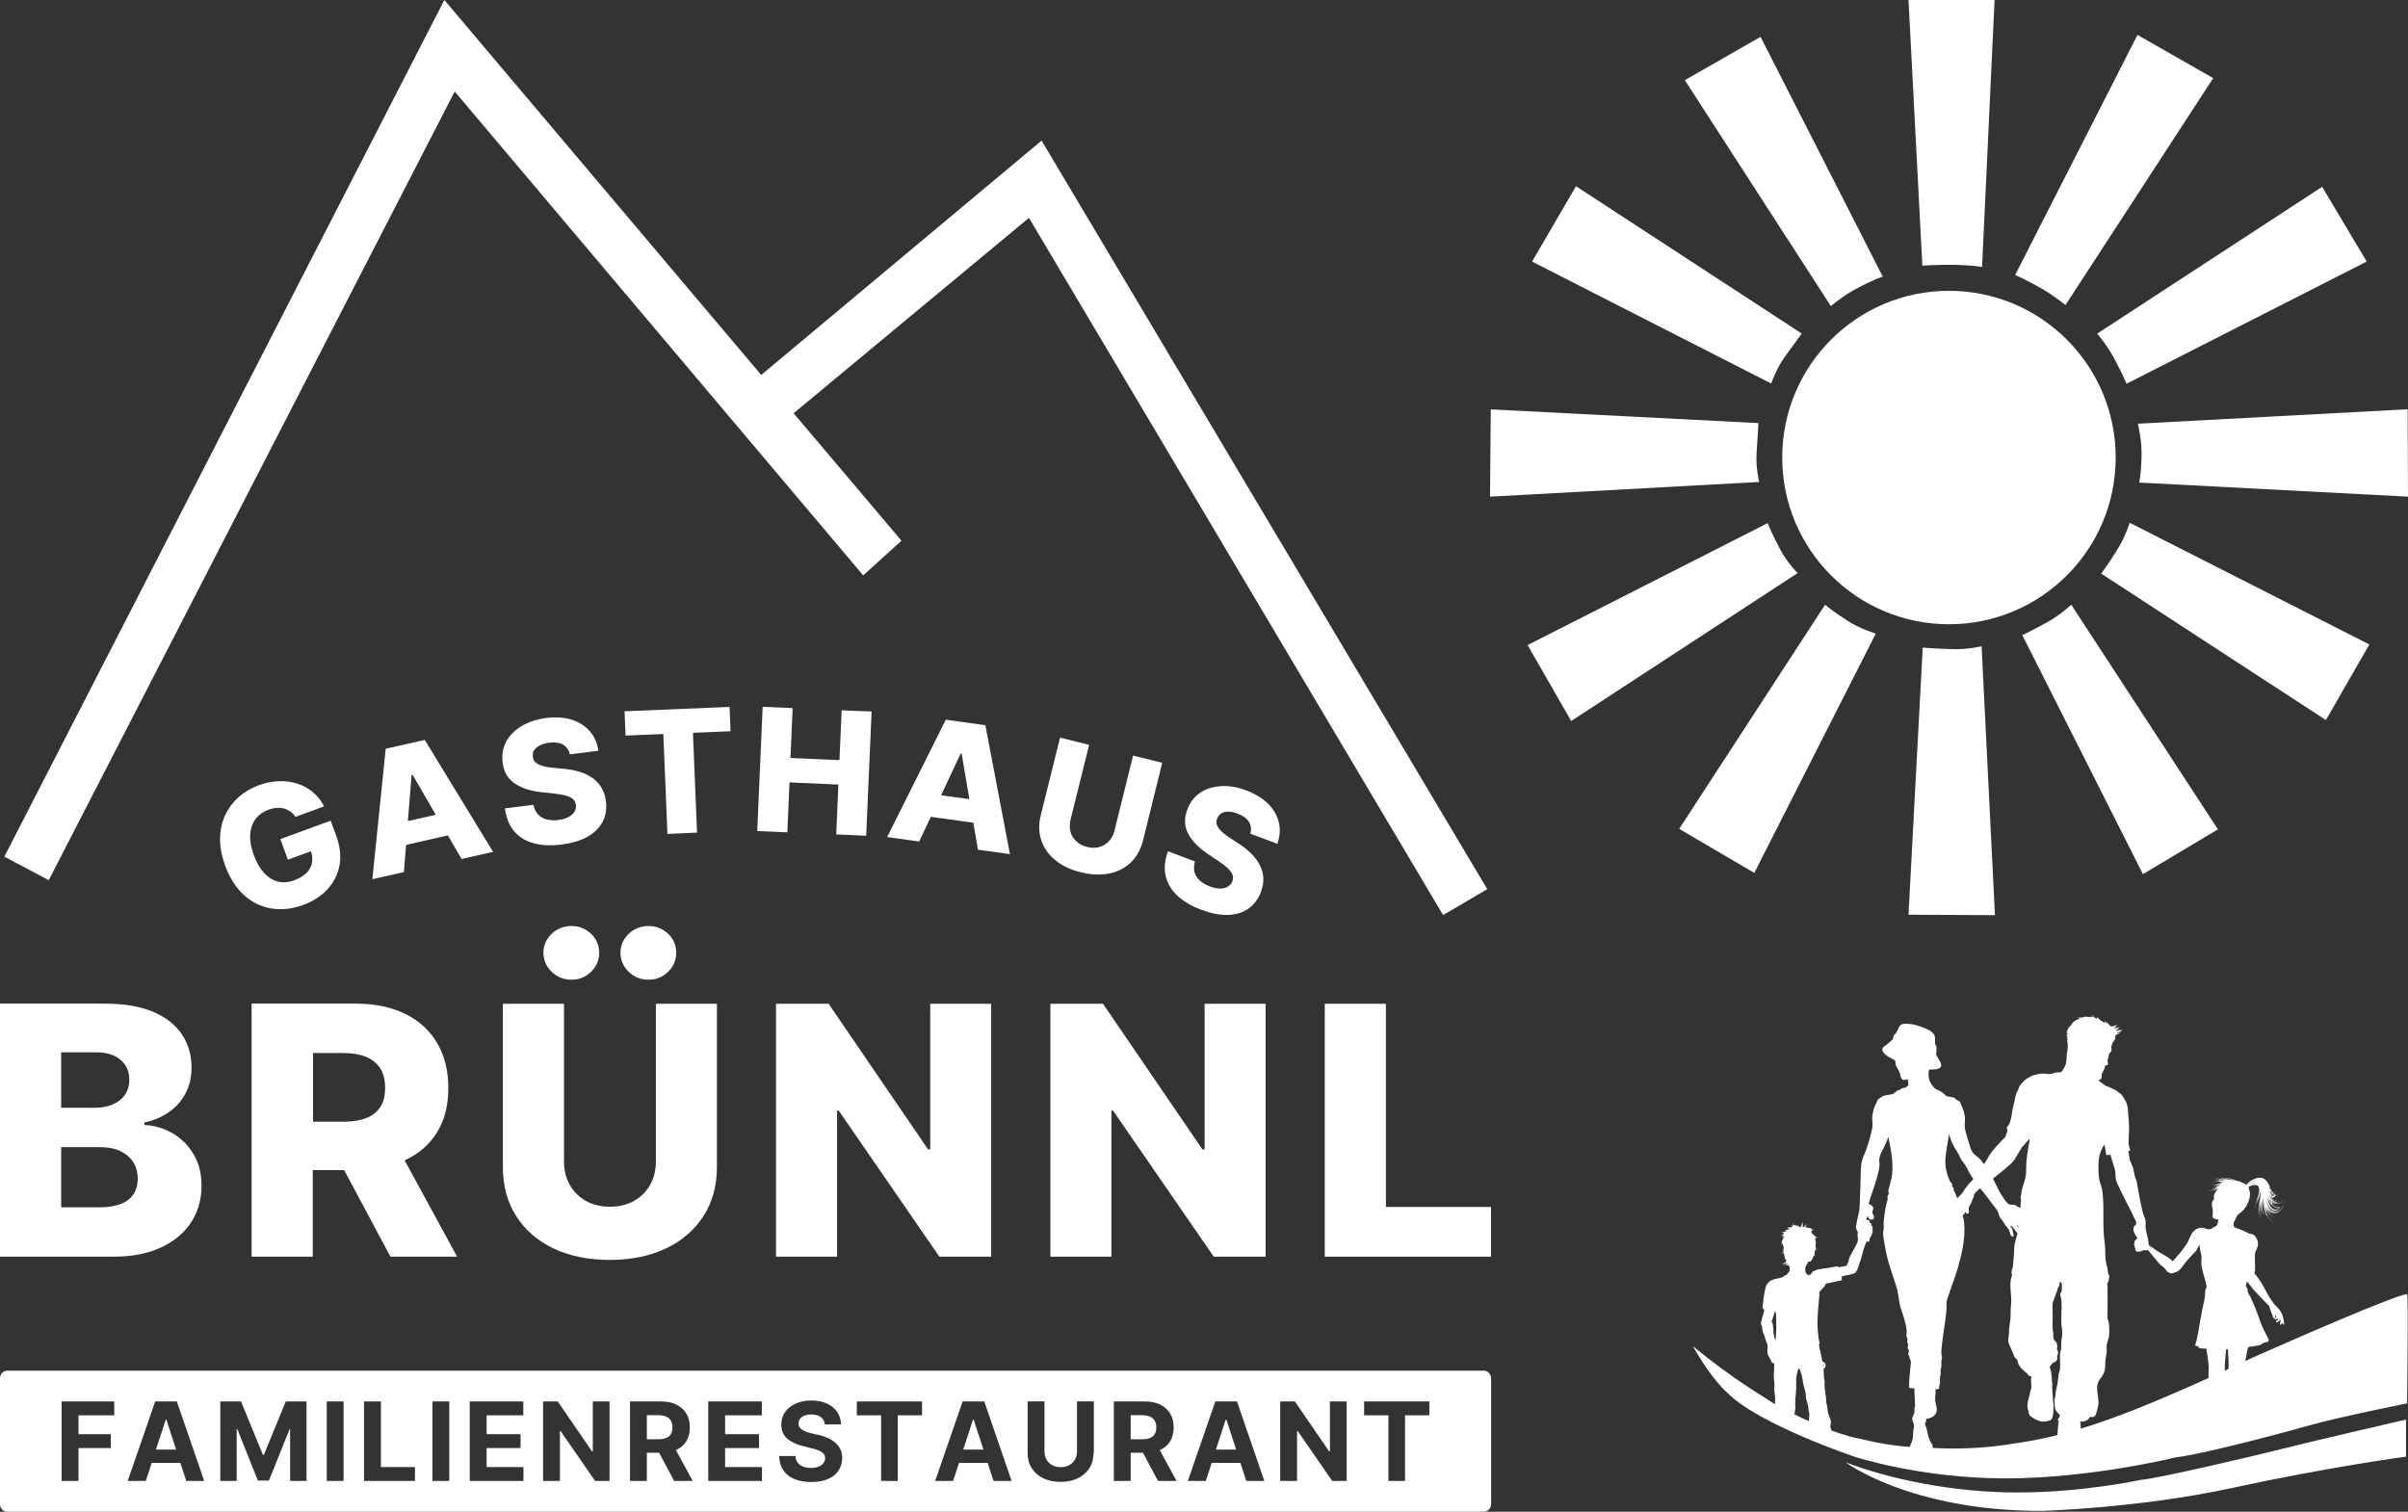 <svg xmlns="http://www.w3.org/2000/svg" xmlns:xlink="http://www.w3.org/1999/xlink" id="Ebene_1" x="0px" y="0px" viewBox="0 0 2000.2 1255.9" style="enable-background:new 0 0 2000.2 1255.9;" xml:space="preserve"><rect x="0" y="0" width="2000.2" height="1255.9" fill="#333333" stroke="none"/><style type="text/css">	.st0{fill:#FFFFFF;}</style><g>	<path class="st0" d="M1540.7,240.5c15.7-8.5,23.2-10.7,23.2-10.7L1462.4,30.6l-62.9,36l121.3,187.7  C1520.8,254.3,1530.3,246.2,1540.7,240.5z"></path>	<path class="st0" d="M1622,220c17.9,0.3,24.4,1.8,24.4,1.8L1656.8,0h-71.5l11.5,220.7C1596.7,220.7,1610.2,219.8,1622,220z"></path>	<path class="st0" d="M1715.7,253.4l122.7-188.5L1775.5,29l-101.6,199.4c0,0,12.8,5.9,23,11.9  C1705.3,245.2,1715.7,253.4,1715.7,253.4z"></path>	<path class="st0" d="M1756.1,297.7c7.9,14.9,10.3,21.1,10.3,21.1l199.5-101.5l-37-62.1l-186.9,122  C1742,277.1,1750.6,287.2,1756.1,297.7z"></path>	<path class="st0" d="M1778.9,377.4c-0.3,16.9-2,23.5-2,23.5l223.3,11.7l-0.3-72.6l-224,12C1775.8,351.9,1779.1,365.6,1778.9,377.4z  "></path>	<path class="st0" d="M1968.1,535.4L1769,434.3c0,0-3.6,11.7-9.9,21.7c-8.9,14.4-13.8,20.5-13.8,20.5L1932,598.2L1968.1,535.4z"></path>	<path class="st0" d="M1842.3,689l-121.8-186.6c0,0-9.4,8.7-19.8,14.4c-14.8,8.2-20.9,10.8-20.9,10.8l100.2,198.6L1842.3,689z"></path>	<path class="st0" d="M1622.3,539.3c-16.9-0.5-25.2-1.3-25.2-1.3l-11.8,221.9l71.8,0.4L1646,536.9  C1646,536.9,1634.1,539.7,1622.3,539.3z"></path>	<path class="st0" d="M1558.1,526.4c0,0-13.3-4.1-23.2-10.5c-14.2-9.2-18.9-13.5-18.9-13.5l-121.2,186.2l62.4,36.6L1558.1,526.4z"></path>	<path class="st0" d="M1478.9,456.8c-7.9-15-10.6-22.2-10.6-22.2l-199.4,101.3l36.2,63.1l188.1-122.9  C1493.2,476.2,1484.4,467.2,1478.9,456.8z"></path>	<path class="st0" d="M1459.1,376.4c1.2-16.9,1.5-24.9,1.5-24.9l-222.3-11.4l-0.6,72.5l223.5-12.2  C1461.2,400.4,1458.3,388.2,1459.1,376.4z"></path>	<path class="st0" d="M1482.5,296.5c9.9-13.7,14.1-19.4,14.1-19.4l-187.5-122.4l-36.5,62.6l198.6,101.3  C1471.3,318.5,1475.6,306,1482.5,296.5z"></path>	<circle class="st0" cx="1618.9" cy="380.1" r="138.5"></circle>	<polygon class="st0" points="377.7,76 717,478 748.8,449.2 659.2,343.3 854.7,181 1198.7,760.2 1235.4,738.7 865.2,116.8   632.3,311.5 369.1,0 3.6,711.7 40.5,731.2  "></polygon>	<path class="st0" d="M133.9,1036.3c10.9-5.1,19.2-12.1,24.9-20.9c5.7-8.8,8.6-18.9,8.6-30.2c0-10.1-2.2-18.9-6.6-26.3  c-4.4-7.4-10.2-13.2-17.4-17.4c-7.2-4.2-15.1-6.5-23.5-6.9v-2.1c7.7-1.6,14.5-4.5,20.4-8.6c5.9-4.1,10.5-9.3,13.8-15.5  c3.3-6.3,5-13.4,5-21.4c0-10.5-2.7-19.8-8.1-27.8c-5.4-8-13.4-14.2-24-18.7c-10.6-4.4-23.8-6.7-39.5-6.7H0V1044h94.3  C109.8,1044,123,1041.4,133.9,1036.3z M50.8,874.2h28.9c8.5,0,15.2,2,20.2,6.1c5,4,7.5,9.6,7.5,16.6c0,4.9-1.2,9.1-3.6,12.6  c-2.4,3.5-5.8,6.1-10.1,8c-4.3,1.8-9.2,2.8-14.8,2.8H50.8V874.2z M50.8,1003.1V953h32.3c6.5,0,12.1,1.1,16.7,3.2  c4.6,2.2,8.2,5.2,10.8,9.1c2.5,3.9,3.8,8.6,3.8,14c0,7.5-2.6,13.3-7.8,17.4c-5.2,4.2-13.4,6.3-24.4,6.3H50.8z"></path>	<path class="st0" d="M259.9,972.1h26l38.4,71.9h55.4l-43.6-80c11.6-5.3,20.5-13,26.8-23.1c6.4-10.2,9.5-22.5,9.5-37.1  c0-14.4-3.1-26.8-9.3-37.3c-6.2-10.5-15.1-18.6-26.5-24.2c-11.5-5.6-25-8.5-40.8-8.5h-86.8V1044h50.8V972.1z M259.9,874.8h25  c7.6,0,14,1.1,19.2,3.2c5.2,2.2,9.1,5.4,11.8,9.6c2.7,4.3,4,9.7,4,16.2c0,6.5-1.3,11.8-4,15.9c-2.7,4.1-6.6,7.2-11.7,9.2  c-5.2,2-11.6,3-19.2,3h-25V874.8z"></path>	<path class="st0" d="M555,807.3c4.5-4.4,6.7-9.6,6.7-15.8c0-6.1-2.2-11.4-6.7-15.7c-4.5-4.3-9.9-6.5-16.3-6.5  c-6.4,0-11.9,2.2-16.5,6.5c-4.5,4.3-6.8,9.6-6.8,15.7c0,6.2,2.3,11.4,6.8,15.8c4.5,4.4,10,6.6,16.5,6.6  C545.1,813.9,550.5,811.7,555,807.3z"></path>	<path class="st0" d="M459.8,1037.2c13.3,6.3,28.9,9.5,46.8,9.5c17.6,0,33.1-3.2,46.5-9.5c13.3-6.3,23.7-15.3,31.2-26.9  c7.5-11.6,11.2-25.2,11.2-40.9V833.9h-50.7V965c0,7.2-1.6,13.7-4.8,19.4c-3.2,5.7-7.7,10.1-13.4,13.3c-5.7,3.2-12.4,4.8-19.9,4.8  c-7.6,0-14.3-1.6-20-4.8c-5.7-3.2-10.2-7.7-13.4-13.3c-3.2-5.7-4.8-12.1-4.8-19.4V833.9h-50.8v135.5c0,15.7,3.7,29.3,11.1,40.9  C436.1,1021.9,446.5,1030.8,459.8,1037.2z"></path>	<path class="st0" d="M474.7,769.3c-6.4,0-11.9,2.2-16.5,6.5c-4.5,4.3-6.8,9.6-6.8,15.7c0,6.2,2.3,11.4,6.8,15.8  c4.5,4.4,10,6.6,16.5,6.6c6.4,0,11.8-2.2,16.3-6.6c4.5-4.4,6.7-9.6,6.7-15.8c0-6.1-2.2-11.4-6.7-15.7  C486.5,771.5,481.1,769.3,474.7,769.3z"></path>	<polygon class="st0" points="695.3,922.7 696.7,922.7 780.3,1044 823.3,1044 823.3,833.9 772.7,833.9 772.7,954.9 770.9,954.9   688.3,833.9 644.6,833.9 644.6,1044 695.3,1044  "></polygon>	<polygon class="st0" points="923.2,922.7 924.6,922.7 1008.2,1044 1051.3,1044 1051.3,833.9 1000.6,833.9 1000.6,954.9   998.8,954.9 916.2,833.9 872.5,833.9 872.5,1044 923.2,1044  "></polygon>	<polygon class="st0" points="1151.2,833.9 1100.4,833.9 1100.4,1044 1238.5,1044 1238.5,1002.7 1151.2,1002.7  "></polygon>	<polygon class="st0" points="808.2,1179.4 800.1,1204.3 816.9,1204.3 808.8,1179.4  "></polygon>	<polygon class="st0" points="1018.1,1179.4 1010,1204.3 1026.8,1204.3 1018.7,1179.4  "></polygon>	<polygon class="st0" points="137.7,1179.4 129.5,1204.3 146.3,1204.3 138.2,1179.4  "></polygon>	<path class="st0" d="M1232.5,1138.7H6.1c-3.4,0-6.1,2.8-6.1,6.3v104.6c0,3.5,2.7,6.3,6.1,6.3h1226.4c3.3,0,6.1-2.8,6.1-6.3V1145  C1238.5,1141.5,1235.8,1138.7,1232.5,1138.7z M94.9,1175.8H65.2v15.7H92v11.5H65.2v27.3h-14v-66h43.7V1175.8z M154.7,1230.3  l-4.9-15H126l-4.9,15h-15l22.8-66h18l22.7,66H154.7z M254.6,1230.3H241v-42.9h-0.5l-17.1,42.6h-9.2l-17.1-42.8h-0.5v43.1H183v-66  h17.2l18.2,44.3h0.8l18.2-44.3h17.2V1230.3z M285.4,1230.3h-14v-66h14V1230.3z M344.6,1230.3h-42.2v-66h14v54.5h28.3V1230.3z   M373.2,1230.3h-14v-66h14V1230.3z M434.8,1230.3h-44.6v-66h44.5v11.5h-30.5v15.7h28.2v11.5h-28.2v15.8h30.6V1230.3z M506.4,1230.3  h-12.1l-28.7-41.5h-0.5v41.5h-14v-66h12.2l28.5,41.5h0.6v-41.5h13.9V1230.3z M560,1230.3l-12.5-23.4h-10.2v23.4h-14v-66h26  c5,0,9.2,0.9,12.8,2.7c3.5,1.8,6.2,4.3,8.1,7.5c1.9,3.2,2.8,7,2.8,11.4c0,4.4-0.9,8.1-2.8,11.3c-1.9,3.1-4.6,5.6-8.2,7.2  c-0.2,0.1-0.4,0.2-0.6,0.2l14,25.7H560z M632.9,1230.3h-44.6v-66h44.5v11.5h-30.5v15.7h28.2v11.5h-28.2v15.8h30.6V1230.3z   M696.4,1221.9c-2,3-5,5.2-8.8,6.9c-3.8,1.6-8.4,2.4-13.8,2.4c-5.3,0-10-0.8-13.9-2.4c-3.9-1.6-7-4.1-9.2-7.3  c-2.2-3.2-3.4-7.2-3.5-11.9h13.5c0.1,2.2,0.8,4.1,1.9,5.5c1.1,1.5,2.6,2.6,4.5,3.3c1.9,0.7,4.1,1.1,6.5,1.1c2.4,0,4.4-0.3,6.2-1  c1.8-0.7,3.1-1.6,4.1-2.9c1-1.2,1.5-2.6,1.5-4.2c0-1.5-0.4-2.7-1.3-3.7c-0.9-1-2.1-1.9-3.8-2.6c-1.7-0.7-3.7-1.4-6.1-1.9l-7.2-1.8  c-5.6-1.4-10-3.5-13.2-6.3c-3.2-2.9-4.8-6.8-4.8-11.6c0-4,1-7.5,3.2-10.5c2.2-3,5.1-5.3,8.9-7c3.8-1.7,8.1-2.5,12.9-2.5  c4.9,0,9.2,0.8,12.8,2.5c3.7,1.7,6.5,4,8.6,7c2,3,3.1,6.4,3.2,10.4h-13.4c-0.3-2.6-1.4-4.6-3.3-6.1c-2-1.4-4.6-2.2-8-2.2  c-2.3,0-4.2,0.3-5.8,1c-1.6,0.6-2.8,1.5-3.6,2.6c-0.8,1.1-1.2,2.4-1.2,3.8c0,1.2,0.2,2.2,0.8,3.1c0.5,0.9,1.3,1.6,2.3,2.3  c1,0.6,2.1,1.2,3.4,1.6c1.3,0.5,2.6,0.9,4.1,1.2l5.9,1.4c2.9,0.6,5.5,1.5,7.9,2.6c2.4,1.1,4.5,2.4,6.3,4c1.8,1.6,3.1,3.4,4.1,5.5  c1,2.1,1.5,4.6,1.5,7.3C699.4,1215.5,698.4,1219,696.4,1221.9z M765.9,1175.8h-20.2v54.5h-13.8v-54.5h-20.2v-11.5h54.2V1175.8z   M825.3,1230.3l-4.9-15h-23.8l-4.9,15h-14.9l22.8-66h18l22.7,66H825.3z M908.3,1207.1c0,4.8-1.1,9-3.4,12.6  c-2.3,3.6-5.5,6.4-9.6,8.4c-4.1,2-8.9,3-14.3,3c-5.5,0-10.3-1-14.4-3c-4.1-2-7.3-4.8-9.6-8.4c-2.3-3.6-3.4-7.8-3.4-12.6v-42.9h14  v41.7c0,2.5,0.6,4.7,1.7,6.7c1.1,2,2.7,3.5,4.7,4.6c2,1.1,4.4,1.7,7.1,1.7c2.7,0,5.1-0.6,7.1-1.7c2-1.1,3.6-2.7,4.7-4.6  c1.1-2,1.7-4.2,1.7-6.7v-41.7h14V1207.1z M961.9,1230.3l-12.5-23.4h-10.2v23.4h-14v-66h26c5,0,9.2,0.9,12.8,2.7  c3.5,1.8,6.2,4.3,8.1,7.5c1.9,3.2,2.8,7,2.8,11.4c0,4.4-0.9,8.1-2.8,11.3c-1.9,3.1-4.6,5.6-8.2,7.2c-0.2,0.1-0.4,0.2-0.6,0.2  l14,25.7H961.9z M1035.2,1230.3l-4.9-15h-23.8l-4.9,15h-14.9l22.8-66h18l22.7,66H1035.2z M1118.7,1230.3h-12.1l-28.7-41.5h-0.5  v41.5h-14v-66h12.2l28.5,41.5h0.6v-41.5h13.9V1230.3z M1187.3,1175.8h-20.2v54.5h-13.8v-54.5h-20.2v-11.5h54.2V1175.8z"></path>	<path class="st0" d="M553.4,1176.9c-1.8-0.8-4-1.2-6.7-1.2h-9.4v20h9.5c2.7,0,4.9-0.4,6.6-1.1c1.8-0.7,3.1-1.8,3.9-3.3  c0.9-1.5,1.3-3.3,1.3-5.4c0-2.2-0.4-4-1.3-5.5C556.5,1178.8,555.2,1177.7,553.4,1176.9z"></path>	<path class="st0" d="M955.3,1176.9c-1.8-0.8-4-1.2-6.7-1.2h-9.4v20h9.5c2.7,0,4.9-0.4,6.6-1.1c1.8-0.7,3.1-1.8,3.9-3.3  c0.9-1.5,1.3-3.3,1.3-5.4c0-2.2-0.4-4-1.3-5.5C958.4,1178.8,957,1177.7,955.3,1176.9z"></path>	<path class="st0" d="M223.1,672.7c2.3-0.9,4.6-1.4,6.7-1.5c2.2-0.2,4.2,0,6.1,0.5c1.9,0.5,3.7,1.4,5.3,2.5c1.6,1.2,3,2.6,4.3,4.4  l23.7-8.7c-2.3-4.6-5.4-8.5-9.2-11.7c-3.8-3.2-8.1-5.6-12.9-7.1c-4.8-1.6-9.9-2.3-15.4-2.1c-5.4,0.2-11,1.3-16.6,3.3  c-6.5,2.4-12.1,5.7-16.9,9.9c-4.8,4.3-8.5,9.3-11.2,15.1c-2.7,5.8-4.1,12.3-4.2,19.3c-0.1,7,1.3,14.5,4.2,22.5  c3.7,10.2,8.9,18.3,15.5,24.4c6.6,6,14.2,9.7,22.7,11.2c8.5,1.4,17.3,0.5,26.6-2.9c8.3-3,15.1-7.4,20.3-13.1  c5.2-5.7,8.5-12.3,9.9-19.8c1.4-7.5,0.5-15.6-2.6-24.3l-4.7-12.8l-41.8,15.3l6.2,17.1l19.2-7c1.1,3.3,1.4,6.5,0.9,9.5  c-0.6,3.2-2.1,6-4.6,8.5c-2.5,2.5-5.9,4.5-10.1,6.1c-4.9,1.8-9.4,2.1-13.7,1.1c-4.2-1.1-8.1-3.5-11.5-7.2  c-3.4-3.7-6.2-8.7-8.5-14.9c-2.3-6.2-3.3-11.8-3-16.8c0.3-5,1.7-9.3,4.3-12.8C214.8,677,218.4,674.4,223.1,672.7z"></path>	<path class="st0" d="M409.6,707.7l-56.8-93l-32.4,7.3l-11.1,108.4l26.2-5.9l1.8-22.6L372,694l11.4,19.6L409.6,707.7z M338.8,682.1  l3.1-38.2l0.8-0.2l19.3,33.2L338.8,682.1z"></path>	<path class="st0" d="M448.3,619.3c2-1.1,4.6-1.8,7.9-2.3c4.8-0.6,8.7,0,11.6,1.7c2.9,1.7,4.7,4.4,5.5,8l23.7-3  c-0.9-6.4-3.2-11.8-7.1-16.2c-3.8-4.4-8.9-7.6-15-9.6c-6.2-1.9-13.3-2.4-21.2-1.4c-7.8,1-14.5,3.2-20.3,6.6  c-5.7,3.4-10,7.7-12.9,12.9c-2.8,5.2-3.8,11-3,17.3c0.9,7.8,4.2,13.6,9.9,17.5c5.7,3.9,13.1,6.3,22.2,7.3l11,1.2  c3.8,0.4,7,1,9.6,1.7c2.5,0.7,4.5,1.7,5.8,2.9c1.3,1.2,2.1,2.8,2.4,4.8c0.2,2.1-0.2,4-1.3,5.7c-1.1,1.8-2.7,3.2-5,4.4  c-2.2,1.2-5,2-8.4,2.4c-3.6,0.5-6.9,0.3-9.8-0.5c-2.9-0.8-5.3-2.2-7.1-4.2c-1.8-2-3.1-4.6-3.7-7.9l-23.7,3c1.1,8,3.7,14.4,7.9,19.2  c4.2,4.8,9.6,8.1,16.3,9.8c6.7,1.8,14.3,2.1,22.9,1c8.5-1.1,15.7-3.2,21.4-6.4c5.7-3.2,9.9-7.4,12.6-12.4c2.7-5,3.6-10.8,2.8-17.3  c-0.5-4.1-1.7-7.7-3.5-10.8c-1.8-3.1-4.2-5.8-7.1-8c-3-2.2-6.5-4-10.6-5.3c-4.1-1.3-8.8-2.3-14-2.7l-9.1-0.9  c-2.4-0.2-4.6-0.5-6.5-1c-2-0.4-3.6-1-5.1-1.7c-1.4-0.7-2.6-1.6-3.4-2.7c-0.8-1.1-1.3-2.4-1.4-3.9c-0.2-1.9,0.1-3.6,1-5.2  C444.8,621.8,446.2,620.4,448.3,619.3z"></path>	<polygon class="st0" points="606,587.3 518.8,590.9 519.6,611.1 551,609.8 554.4,692.8 579,691.7 575.6,608.8 606.8,607.5  "></polygon>	<polygon class="st0" points="633.5,587.2 629,690.4 654,691.5 655.8,650 696.4,651.8 694.6,693.2 719.5,694.3 724,591.1   699.1,590.1 697.3,631.5 656.6,629.7 658.4,588.3  "></polygon>	<path class="st0" d="M818.5,602.5l-32.9-4.6l-48.7,97.5l26.6,3.7l9.7-20.5l35.3,4.9l3.8,22.4l26.6,3.7L818.5,602.5z M781.7,660.7  L798,626l0.8,0.1l6.4,37.8L781.7,660.7z"></path>	<path class="st0" d="M904.7,618.8l-24.2-6l-16,64.6c-1.9,7.5-1.7,14.4,0.5,20.8c2.2,6.4,6,11.9,11.7,16.5c5.6,4.6,12.7,7.9,21.2,10  c8.4,2.1,16.2,2.4,23.3,1c7.1-1.4,13.1-4.5,18-9.1c4.9-4.7,8.3-10.7,10.2-18.2l16-64.7l-24.2-6l-15.5,62.5  c-0.9,3.5-2.4,6.4-4.6,8.7c-2.2,2.3-4.9,3.9-8,4.8c-3.1,0.9-6.5,0.8-10.1-0.1c-3.6-0.9-6.6-2.4-9-4.7c-2.4-2.2-4-4.9-4.8-7.9  c-0.8-3.1-0.8-6.4,0-9.8L904.7,618.8z"></path>	<path class="st0" d="M1061,701c2.2-6,2.6-11.9,1.3-17.6c-1.3-5.7-4.3-10.9-8.8-15.5c-4.6-4.6-10.6-8.3-18.1-11.2  c-7.3-2.8-14.3-4-21-3.6c-6.7,0.4-12.5,2.2-17.4,5.4c-4.9,3.3-8.5,7.9-10.7,13.9c-2.8,7.3-2.6,14,0.6,20.1  c3.2,6.1,8.6,11.7,16.2,16.8l9.2,6.2c3.2,2.1,5.8,4.1,7.7,6c1.9,1.8,3.2,3.6,3.8,5.3c0.6,1.7,0.6,3.5-0.1,5.3  c-0.8,1.9-2,3.4-3.8,4.5c-1.8,1.1-3.9,1.6-6.5,1.6c-2.5,0-5.4-0.6-8.5-1.8c-3.4-1.3-6.2-3-8.4-5c-2.2-2-3.6-4.4-4.3-7  c-0.7-2.6-0.5-5.5,0.4-8.7l-22.4-8.5c-2.8,7.6-3.4,14.5-1.9,20.7c1.5,6.2,4.7,11.6,9.8,16.3c5.1,4.7,11.7,8.6,19.8,11.6  c8,3,15.4,4.5,22,4.3c6.6-0.2,12.2-1.9,16.9-5.1c4.7-3.2,8.2-7.9,10.6-14c1.4-3.9,2.1-7.6,2-11.2c-0.1-3.6-1-7.1-2.6-10.4  s-3.9-6.6-6.9-9.7c-3-3.1-6.7-6.1-11.1-8.9l-7.6-5c-2-1.3-3.8-2.6-5.3-3.9c-1.5-1.3-2.7-2.6-3.7-3.9c-0.9-1.3-1.5-2.6-1.7-4  c-0.2-1.3,0-2.7,0.6-4.1c0.7-1.7,1.8-3.1,3.3-4.1c1.5-1,3.4-1.5,5.7-1.5c2.3,0,5,0.5,8,1.7c4.6,1.7,7.7,4,9.4,6.9  c1.7,2.9,2.1,6.1,1.1,9.7L1061,701z"></path>	<path class="st0" d="M1778.4,1229.4c0,0-47.9,10.5-102.4,10.5c-54.5,0-107.5-11.4-143-25.1c0,0,53.6,40.4,162.5,40.4  c0,0,80.5-2.1,158.9-19.1c78.4-17.1,144.2-26,144.2-26v-30.8c-1,0.2-88,20.4-103.5,24.5C1879.5,1207.9,1790.6,1228.8,1778.4,1229.4  z"></path>	<path class="st0" d="M1998.6,1179.1C1998.6,1179.1,1998.7,1179.1,1998.6,1179.1L1998.6,1179.1L1998.6,1179.1z"></path>	<path class="st0" d="M1870.2,1128.3c-1.7,0.8-3.4,1.6-5.1,2.4c0.6-4.1,1.4-8.2,2.3-11.6c2-0.4,4-0.6,5.8-0.9  c1.8-0.3,3.8-0.5,5.2-1.3c0.4-0.2,0.4-0.3,0.7-0.6c1-1.1,3.6-1,5.2-1.8c-0.6-0.3,0.3-1,0.3-1.3c0-0.5-0.7-1.6-1.2-2.5  c-1.1-2.3-2.6-5-3.6-7.2c-1.6-3.4-2.9-7.2-4-10.5c-1.9-5.3-4-10.3-6.4-15.4c-0.8-1.7-2.1-3.3-2.4-4.8c-0.1-0.6,0.1-1,0-1.5  c-0.2-0.9-0.4-1.7-1.3-2.2c0.1-0.8-0.5-1.7,0-2.2c0.2-0.2,0.3,0,0.4-0.3c0.2-0.5,0-1.2,0.1-1.9c0.5,0,0.9,0.7,1.2,1  c2.4,3.1,5,6.5,7.9,9.4c2.5,2.5,4.8,4.9,7.3,7.6c0.8,0.9,2,1.8,2.4,2.5c0.2,0.3,0.2,0.9,0.4,1.5c0.4,1,0.7,2.3,1.2,3.6  c0.3,0.7,0.7,1.3,0.9,1.9c0.4,0.9,0.3,3.3,1.8,3c1.1-0.2,0.7-1.7,0.4-2.8c0.6,0.4,1.1,1.2,1,1.8c-0.1,0.8-1.7,1.2-1,2.1  c0.9,0.3,1.5-0.9,2.5-0.9c0.4,1.8-2.1,1.6-1.6,3c0.9,0.3,2.1-0.5,2.7-1c0.4-0.3,1-0.7,0.7-1.3c1.4,1.2-0.9,3.1,0.1,4.5  c1.2,0,1-1.3,1.5-1.9c0.4,0.7,0.8,2.1,1.8,1.6c-0.2-2.2-0.5-4.1-1-6.1c-0.8-3-2.1-4.9-3.9-7.2c-1.1-1.4-2.5-2.4-3.6-3.7  c-0.7-0.9-1.3-2.1-2.1-3.1c-3.7-5-5.9-10.9-9.6-16.3c-0.9-1.3-2-3-3.3-4.5c-0.5-0.6-1.2-1.1-1.2-1.3c-0.1-0.5,0.4-1.9,0.4-2.5  c0.2-2.1,0-4.6,0-7.2c0-2.4-0.2-5,0-6.9c0.3-2.6,2.6-4.8,2.5-8.4c0,0,0,0,0,0c0-1.5-0.5-3-1.2-4.3c-0.6-1.1-1.4-2.3-2.5-3  c-0.8-0.5-2.2-0.7-3.1-0.9c-1.1-0.2-2.4-1.1-3.4-1.5c-2-0.8-4.1-2-6.2-2.6c-0.9-0.3-1.9-0.6-2.7-1.1c-0.7-0.4-1.1-1.1-1.2-1.9  c-0.3-2,0.9-3.6,1.5-4.8c0.9-1.8,1.2-2.7,2.2-3.9c0.9-1,2-1.5,3-2.4c2.5-2.2,5.3-6,6.2-10.3c0.1-0.2,0.2-0.5,0.2-0.7  c0.4-1.1,0.6-2.3,0.6-3.6c0-1.6-0.4-3.1-1.1-4.5c0.4-0.4,0.3-1-0.2-1.7c0.6-0.3,1.1-0.5,1.7-0.7c1.1-0.4,2.3-0.7,3.4-0.7  c1.1,0,2.1,0.2,2.9,0.8c1.6,2.7,0.7,6.1-0.4,9.2c-0.3,1-0.7,2-1.1,3l-0.4,1l0.4-1c0.4-1,0.8-2,1.2-3c0.7-1.9,1.3-3.8,1.4-5.7  c0,1.2-0.3,2.5-0.6,3.7c-0.3,1.2-0.7,2.5-1.2,3.7l-1.1,3.1l-0.4,1l0.4-1l1.2-3l0.3-0.8l-1.4,4c-0.4,1.1-0.8,2.3-1.1,3.5  c-0.1,0.5-0.2,0.7-0.2,1.2c0.1-0.5,0.2-0.7,0.3-1.2c0.3-1.2,0.7-2.3,1.2-3.5c0.8-2,1.6-4,2.2-6.1c-0.3,1-0.6,2-0.9,2.9l-1,3.1  l-0.3,1l0.4-1l1.1-3.1c0.5-1.3,0.9-2.5,1.2-3.9c0.3-1.3,0.6-2.7,0.6-4c0.1,2-0.4,4-1,5.9c-0.3,1-0.6,2.1-1,3.1l-0.3,1l0.4-1  c0.4-1,0.7-2.1,1.1-3.1c0.6-1.8,1.1-3.7,1.1-5.6c0,1.5-0.2,2.9-0.6,4.3c-0.3,1.4-0.8,2.8-1.2,4.1l-1,3.1l-0.3,1l0.3-1  c0.3-1,0.7-2,1-3.1c0.6-1.7,1.2-3.4,1.5-5.2c0.2-0.7,0.3-1.5,0.4-2.3c0,0.3,0,0.6,0,1c0,0.7,0,1.4,0,2c-0.1,0.5-0.2,1.1-0.3,1.6  c-0.5,2.4-1,4.8-1.3,7.2c-0.2,1.5-0.4,3-0.4,4.6c0,0.6,0,0.9,0.1,1.6c0-0.6,0-1,0-1.6c0-1.6,0.3-3.1,0.5-4.6  c0.4-2.3,0.9-4.6,1.4-6.9c0,0.1,0,0.2,0,0.3c-0.6,3-1.2,6-1.4,9.2c-0.1,1.5-0.1,3,0.1,4.6c0.1,0.6,0.2,0.9,0.4,1.6  c-0.2-0.6-0.3-0.9-0.4-1.6c-0.2-1.6-0.2-3.1,0-4.6c0-0.4,0.1-0.8,0.1-1.2c-0.2,1.9-0.3,3.9,0.1,5.9c0.2,0.8,0.5,1.7,1,2.4  c0.5,0.7,1.4,1.3,2.3,1.5c0.7,0.1,1.1,0.1,1.8,0.1c-0.7,0-1.1,0-1.8-0.1c-0.9-0.2-1.7-0.7-2.2-1.5c-0.5-0.7-0.8-1.6-0.9-2.4  c-0.3-1.5-0.2-3-0.1-4.5c0.1-1.5,0.4-2.9,0.6-4.4c-0.2,1.4-0.4,2.8-0.5,4.2c-0.1,1.5-0.1,3,0.2,4.4c0.1,0.6,0.2,0.9,0.4,1.4  c-0.2-0.6-0.3-0.8-0.4-1.4c-0.2-1.5-0.2-2.9-0.1-4.4c0.1-1.4,0.3-2.7,0.6-4.1c0,0.5,0,0.9,0,1.4c-0.2,1.4-0.3,2.8-0.3,4.2  c0,0.6,0,0.9,0.1,1.4c0-0.6,0-0.9,0-1.4c0-1.2,0.1-2.3,0.3-3.5c0,0.5,0.1,0.8,0.1,1.4c-0.1-0.6-0.1-0.9-0.1-1.5c0,0,0,0,0-0.1  c0-0.2,0.1-0.4,0.1-0.7c0.1-0.5,0.1-0.9,0.2-1.4c0,0.1,0,0.1,0,0.2c0,0.4,0,0.7,0,1.1c-0.2,1.4-0.3,2.7-0.3,4.1  c0,1.4,0.1,2.8,0.6,4c0.2,0.5,0.3,0.7,0.6,1c-0.2-0.4-0.3-0.6-0.5-1c-0.4-1.2-0.5-2.6-0.4-4c0-0.9,0.1-1.8,0.2-2.7  c0.1,0.6,0.1,1.3,0.2,1.9c0.1,0.6,0.2,0.9,0.3,1.5c-0.2-0.6-0.2-0.9-0.3-1.5c-0.1-0.8-0.2-1.6-0.2-2.4c0-0.2,0-0.4,0.1-0.5  c0.1,1,0.2,2,0.4,3.1c0.2,0.8,0.4,1.6,0.7,2.4c0.4,0.8,0.9,1.5,1.6,2c0.4,0.3,0.7,0.4,1.1,0.5c0,0,0,0.1,0,0.1c0,0,0-0.1,0-0.1  c0.2,0,0.4,0.1,0.6,0.1c-0.2,0-0.4-0.1-0.6-0.1c-0.2-0.6-0.3-0.9-0.5-1.6c-0.5-1.7-0.8-3.4-1.1-5c-0.2-1.6-0.4-3.1-0.5-4.7  c0-0.3,0-0.7-0.1-1c0.1,0.6,0.2,1.3,0.3,1.9c0,0.1,0,0.3,0,0.4c0.2,2,0.6,4,1.1,6c0.4,1.6,0.9,3.3,1.7,4.8c0.3,0.6,0.5,0.9,0.9,1.5  c-0.4-0.6-0.5-0.9-0.8-1.5c-0.7-1.6-1.2-3.2-1.6-4.8c-0.1-0.4-0.2-0.9-0.3-1.3c0.5,2.1,1.1,4.3,2.1,6.3c0.9,1.7,2.1,3.3,3.9,4.3  c0.7,0.3,1.1,0.5,1.9,0.6c-0.8-0.2-1.2-0.3-1.9-0.7c-1.8-1-2.9-2.7-3.7-4.3c-1.1-2.3-1.7-4.8-2.1-7.3c0.1,0.1,0.1,0.3,0.2,0.4  c0.1,0.6,0.3,1.3,0.5,1.9c0.4,1.6,1,3.2,1.7,4.6c0.3,0.6,0.5,0.9,0.8,1.4c-0.3-0.6-0.5-0.9-0.8-1.4c-0.7-1.5-1.2-3.1-1.6-4.7  c-0.1-0.3-0.1-0.5-0.2-0.8c0.1,0.3,0.3,0.6,0.4,0.9c0.2,0.4,0.3,0.7,0.5,1c0.1,0.2,0.1,0.3,0.2,0.5c0.2,0.6,0.3,0.9,0.6,1.5  c-0.2-0.6-0.3-0.9-0.5-1.5c0-0.1-0.1-0.2-0.1-0.3c0.1,0.1,0.1,0.2,0.2,0.4c-0.1-0.2-0.2-0.3-0.2-0.4c-0.2-0.7-0.4-1.5-0.6-2.2  c0.3,0.6,0.5,1.1,0.9,1.7c0,0.1,0.1,0.2,0.1,0.3c0.5,1.5,1.1,3,2,4.2c0.3,0.5,0.5,0.7,0.9,1.2c-0.4-0.4-0.5-0.7-0.9-1.2  c-0.7-1.1-1.2-2.5-1.7-3.8c0.2,0.3,0.4,0.6,0.6,0.9c0.4,0.6,0.6,0.8,1.1,1.3c-0.5-0.5-0.7-0.8-1.1-1.3c-0.3-0.4-0.5-0.8-0.8-1.2  c0,0,0-0.1,0-0.1c0-0.2-0.1-0.3-0.1-0.5c0.4,0.7,0.8,1.3,1.2,1.9c1.1,1.5,2.7,2.8,4.5,3.5c0.7,0.3,1.1,0.4,1.8,0.6  c-0.7-0.2-1.1-0.3-1.8-0.6c-1.7-0.8-3.2-2.1-4.3-3.6c-0.7-1-1.3-2-1.8-3.1c0-0.2-0.1-0.3-0.1-0.5c0.1,0.2,0.3,0.4,0.4,0.6  c0.5,0.9,1,1.8,1.6,2.7c0.4,0.5,0.6,0.8,1.1,1.2c-0.4-0.5-0.6-0.7-1-1.3c-0.5-0.7-0.9-1.4-1.3-2.2c0.2,0.2,0.4,0.4,0.6,0.7  c0.1,0.1,0.2,0.2,0.3,0.3l0.1,0.1l0,0l0.1,0.1l0.1,0.1c0.1,0.1,0.2,0.2,0.3,0.3c0.1,0.1,0.3,0.2,0.4,0.3c0.3,0.2,0.6,0.4,1,0.6  c0.4,0.4,0.6,0.5,1,0.9c-0.4-0.3-0.6-0.5-0.9-0.8c0.2,0.1,0.4,0.2,0.6,0.3c1.2,0.5,2.8,0.5,4.1,0.1c0.5-0.2,0.9-0.4,1.2-0.5  c0.3-0.2,0.7-0.4,1.1-0.7c-0.4,0.3-0.7,0.5-1.1,0.7c-0.3,0.2-0.7,0.4-1.2,0.5c-1.3,0.4-2.8,0.4-4-0.1c-0.3-0.1-0.6-0.3-0.9-0.4  c-0.3-0.3-0.6-0.7-0.8-1c0.1,0.1,0.2,0.2,0.3,0.2c0.6,0.4,1.2,0.7,1.9,0.9c1.2,0.3,2.5,0.3,3.7-0.2c1.1-0.5,2-1.2,2.8-2  c0.6-0.7,0.9-1,1.4-1.7c-0.5,0.7-0.8,1-1.4,1.7c-0.8,0.8-1.7,1.5-2.8,2c-1.1,0.5-2.4,0.5-3.6,0.2c-0.2-0.1-0.3-0.2-0.5-0.2  c0.3,0.1,0.6,0.2,0.9,0.3c0.8,0.2,1.6,0.1,2.3-0.1c1.5-0.4,2.7-1.4,3.6-2.5c1.6-1.8,2.7-4,3.6-6.2c0.3-0.9,0.5-1.3,0.8-2.3  c-0.3,0.9-0.5,1.4-0.8,2.2c-0.9,2.2-2.1,4.3-3.7,6c-0.7,0.8-1.6,1.5-2.5,1.9c-1,0.5-2.1,0.6-3.2,0.3c-1.1-0.2-2-0.8-2.8-1.5  c-0.7-0.6-1.3-1.4-1.8-2.2c0,0,0,0,0-0.1c0.5,0.8,1,1.5,1.7,2.1c0.8,0.6,1.6,1.2,2.6,1.4c1,0.3,2.1,0.2,3-0.2  c1-0.4,1.8-1.1,2.5-1.9c0.5-0.6,0.8-0.9,1.3-1.6c-0.5,0.7-0.7,1-1.3,1.6c-0.7,0.7-1.5,1.4-2.5,1.8c-0.9,0.4-2,0.4-2.9,0.2  c-0.6-0.2-1.2-0.5-1.7-0.8c-0.5-0.4-1-0.8-1.4-1.2c-0.8-1-1.4-2.1-1.9-3.3c-0.4-1.1-0.8-2.2-1.1-3.3c-0.1-0.3-0.1-0.7-0.1-1  c0.2,0.8,0.4,1.6,0.7,2.4c0.6,1.8,1.4,3.5,2.6,4.8c1.3,1.4,3.2,2.4,4.9,2c0.7-0.2,1-0.4,1.6-0.8c-0.6,0.4-0.9,0.6-1.6,0.7  c-1.7,0.4-3.5-0.6-4.7-2c-1.1-1.3-1.8-2.9-2.3-4.5c-0.5-1.6-0.9-3.3-1.2-5c0,0,0,0,0,0c0.5,2.6,1.2,5.2,2.4,7.4  c0.6,1.1,1.4,2.1,2.3,2.8c0.5,0.3,1,0.6,1.5,0.8c0.5,0.2,1,0.2,1.5,0.2c1.3-0.1,2.6-1.3,3.7-2.7c0.1-0.1,0.2-0.1,0.4-0.2  c0.6-0.5,0.9-0.8,1.4-1.4c-0.5,0.6-0.8,0.9-1.4,1.3c-0.1,0.1-0.2,0.1-0.2,0.2c0,0,0.1-0.1,0.1-0.1c0.4-0.6,0.6-1,1-1.6  c-0.4,0.7-0.6,1-1,1.6c-0.1,0.1-0.1,0.2-0.2,0.2c-0.8,0.4-1.6,0.5-2.5,0.4c-0.2,0-0.3-0.1-0.5-0.1c0,0,0,0,0,0c0,0,0,0,0,0  c-0.8-0.2-1.5-0.6-2.1-1c-1.3-1-2.4-2.3-3.2-3.6c-0.1-0.2-0.3-0.4-0.4-0.7c-0.1-0.3-0.2-0.5-0.3-0.8c-0.3-0.8-0.6-1.7-0.8-2.5  c0,0.1,0,0.1,0.1,0.2c0.3,1.2,0.8,2.4,1.4,3.5c0.7,1.2,1.7,2.3,2.7,3.1c0,0,0,0,0.1,0.1c0,0,0,0,0-0.1c0.2,0.1,0.3,0.3,0.5,0.4  c0.5,0.4,0.8,0.5,1.4,0.8c-0.6-0.3-0.9-0.4-1.4-0.8c-0.2-0.2-0.4-0.4-0.7-0.6c-0.2-0.2-0.3-0.5-0.5-0.8c-0.3-0.4-0.5-0.8-0.8-1.3  c0,0.1,0.1,0.1,0.1,0.2c0.4,0.5,0.6,0.7,1.1,1.1c-0.4-0.4-0.6-0.7-1-1.1c-0.1-0.1-0.2-0.3-0.3-0.4c-0.1-0.2-0.3-0.5-0.4-0.7  c0.3,0.3,0.5,0.5,0.8,0.7c0.1,0.1,0.1,0.1,0.2,0.1c0.9,1,1.9,1.9,3,2.4c0.5,0.2,0.7,0.3,1.2,0.3c-0.4-0.1-0.7-0.2-1.2-0.4  c-0.9-0.5-1.8-1.2-2.6-2.1c0.1,0.1,0.3,0.2,0.5,0.3c0.2,0.1,0.4,0.2,0.6,0.3l0.3,0.1l0.3,0.1c0.7,0.2,1,0.3,1.7,0.4  c-0.7-0.1-1-0.2-1.7-0.4l-0.3-0.1l-0.3-0.1c-0.1-0.1-0.4-0.2-0.6-0.3c-0.2-0.1-0.4-0.2-0.6-0.4c-0.1-0.2-0.3-0.4-0.4-0.5  c-0.1-0.2-0.2-0.3-0.3-0.5c0.2,0.2,0.5,0.4,0.7,0.6c0.3,0.2,0.7,0.4,1.1,0.6l0.5,0.2c0.2,0.1,0.4,0.1,0.6,0.2  c0.8,0.2,1.6,0.3,2.4,0.2c0.6-0.1,1-0.1,1.6-0.4c-0.6,0.2-0.9,0.3-1.6,0.3c-0.8,0.1-1.6,0-2.4-0.3c-0.2-0.1-0.4-0.1-0.6-0.2  l-0.5-0.2c-0.4-0.2-0.7-0.4-1-0.6c-0.3-0.2-0.7-0.5-1-0.8c0.4,0.4,0.8,0.7,1.2,0.9c0.2,0.1,0.4,0.3,0.7,0.4l0.7,0.3  c1,0.4,2,0.5,3,0.4c1.7-0.2,3.3-1.2,4.4-2.6c0.4-0.5,0.6-0.8,0.9-1.4c-0.3,0.6-0.5,0.9-1,1.4c-1.1,1.3-2.7,2.2-4.4,2.4  c-0.8,0.1-1.5,0-2.2-0.2c-0.4-0.1-0.7-0.2-1-0.4c-0.3-0.1-0.7-0.3-1-0.5c-1-0.6-1.8-1.6-2.3-2.6c0,0,0-0.1-0.1-0.1  c0.6,1,1.3,1.9,2.3,2.5c1.2,0.8,2.7,1.2,4.1,1.1c0.6-0.1,0.9-0.1,1.4-0.3c-0.5,0.2-0.8,0.2-1.4,0.3c-1.4,0.1-2.9-0.4-4.1-1.1  c-0.1-0.1-0.2-0.2-0.3-0.3c-0.3-0.4-0.5-0.7-0.8-1.1c0.5,0.5,1,1,1.7,1.4c0.1,0.1,0.2,0.2,0.4,0.3c0.6,0.3,0.9,0.5,1.6,0.5  c-0.7-0.1-1-0.2-1.6-0.6c-0.1,0-0.1-0.1-0.2-0.1c0.2,0.1,0.5,0.2,0.7,0.3c0.5,0.2,0.8,0.2,1.3,0.3c-0.5-0.1-0.8-0.2-1.3-0.4  c-0.4-0.1-0.7-0.3-1-0.5c-0.4-0.3-0.7-0.7-1-1.1c0.1,0.1,0.3,0.3,0.4,0.4c0.3,0.4,0.7,0.8,1.2,1.1c0.4,0.2,0.8,0.4,1.3,0.4  c0.4,0,0.9,0,1.3-0.2c0.2-0.1,0.3-0.1,0.5-0.2c0.2,0,0.4-0.1,0.6-0.2c0.4-0.2,0.7-0.3,1.1-0.5c-0.4,0.2-0.6,0.3-1.1,0.5  c-0.1,0-0.3,0.1-0.4,0.1c0.5-0.3,1-0.6,1.4-1c0.5-0.4,0.7-0.7,1.1-1.1c-0.4,0.5-0.7,0.7-1.1,1.1c-0.5,0.4-1.1,0.8-1.7,1.1  c-0.3,0-0.7,0.1-1,0c-0.3,0-0.6-0.1-0.9-0.2c-0.2,0-0.2-0.1-0.4-0.1l-0.3-0.1c-0.1,0-0.1-0.1-0.2-0.1c-0.6-0.4-1-0.9-1.4-1.5  c-0.4-0.6-0.7-1.2-0.9-1.8c0-0.1-0.1-0.2-0.1-0.2c0.1,0.1,0.3,0.1,0.4,0.1c0.2,0.4,0.4,0.8,0.6,1.2c0.3,0.4,0.4,0.7,0.8,1  c-0.3-0.4-0.5-0.6-0.7-1.1c-0.2-0.4-0.4-0.7-0.6-1.1c0.1,0,0.3,0.1,0.4,0.1c0.1,0.2,0.2,0.4,0.3,0.5c0.3,0.5,0.7,1.1,1.1,1.5  c0.4,0.4,0.8,0.7,1.2,0.7c0.3,0,0.5,0,0.8-0.1c-0.4,0.1-0.5,0.1-0.8,0.1c-0.4-0.1-0.8-0.3-1.2-0.7c-0.4-0.4-0.7-0.9-1-1.5  c-0.1-0.1-0.2-0.3-0.2-0.5c0,0,0.1,0,0.1,0c0.6,0,0.9-0.1,1.4-0.4c-0.5,0.2-0.8,0.3-1.4,0.4c0,0-0.1,0-0.1,0c0-0.1-0.1-0.1-0.1-0.2  c0.1,0,0.3,0,0.4,0c0.8-0.1,1.5-0.5,2-0.9c0.1-0.1,0.2-0.2,0.3-0.3c0,0,0.1,0,0.1,0c0.7-0.1,1.4-0.4,2-0.8c0.5-0.3,0.7-0.5,1.1-0.9  c-0.4,0.4-0.6,0.6-1.1,0.9c-0.6,0.4-1.3,0.7-2,0.7c0,0,0,0,0,0c0.4-0.4,0.7-0.7,1.1-1.1c0.4-0.4,0.5-0.7,0.8-1.1  c-0.3,0.4-0.5,0.7-0.9,1.1c-0.4,0.4-0.7,0.8-1.1,1.1c-0.5,0-1.1-0.1-1.6-0.3c0.1-0.1,0.2-0.1,0.2-0.2c0.2,0.1,0.3,0.1,0.5,0.1  c-0.2,0-0.4-0.1-0.5-0.1c0,0,0.1-0.1,0.1-0.1c0,0-0.1,0.1-0.1,0.1c-0.2-0.1-0.3-0.1-0.6-0.3c-0.9-0.5-1.6-1.2-2.2-2c0,0,0,0,0,0  c0,0,0,0,0,0c-0.1-0.1-0.2-0.3-0.3-0.4c-0.1-0.2-0.1-0.5-0.2-0.7c0.1,0.1,0.2,0.2,0.3,0.3c0.3,0.4,0.6,0.8,0.9,1.1  c0.3,0.3,0.5,0.5,0.8,0.8c-0.3-0.3-0.5-0.4-0.8-0.8c-0.2-0.3-0.5-0.6-0.7-0.9c0.3,0.3,0.6,0.5,1,0.7c0.7,0.7,1.4,1.2,2.2,1.4  c0.4,0.1,0.5,0.1,0.9,0c-0.3,0-0.5,0-0.9-0.1c-0.7-0.2-1.3-0.6-1.9-1.2c0.5,0.2,0.9,0.2,1.5,0.2c-0.6,0-1,0-1.5-0.3  c-0.1-0.1-0.2-0.2-0.3-0.4c0.2,0.1,0.3,0.2,0.5,0.2c0.8,0.3,1.7,0.2,2.4-0.1c0.7-0.3,1.4-0.8,2-1.3c0.5-0.4,0.7-0.6,1.1-1  c-0.4,0.4-0.7,0.6-1.1,1c-0.6,0.5-1.2,0.9-2,1.2c-0.7,0.3-1.6,0.4-2.3,0.1c-0.4-0.2-0.7-0.4-1-0.7c0,0,0,0-0.1-0.1l-0.1-0.1l0-0.1  l0,0l-0.2-0.3c-0.2-0.3-0.3-0.5-0.5-0.8c0.1,0.2,0.3,0.4,0.4,0.6c0.4,0.5,0.9,1,1.5,1.2c0.5,0.2,0.8,0.2,1.3,0.2  c-0.5,0-0.8,0-1.3-0.2c-0.6-0.3-1.1-0.7-1.5-1.3c-0.4-0.5-0.7-1.1-1-1.6c0,0,0,0,0,0l-0.3-1.2c0.4,0.8,0.9,1.5,1.4,2.2  c0.3,0.4,0.5,0.6,0.8,0.9c-0.3-0.3-0.5-0.5-0.8-0.9c-0.6-0.8-1-1.7-1.5-2.6c-0.1-0.3-0.2-0.7-0.3-1c0.6,1.1,1.2,2.2,1.9,3.1  c0.3,0.5,0.7,1,1.1,1.3c0.4,0.3,0.8,0.5,1.2,0.5c0.3,0,0.5-0.1,0.9-0.2c-0.4,0.1-0.6,0.2-0.9,0.2c-0.4,0-0.8-0.2-1.2-0.5  c-0.4-0.3-0.7-0.8-1.1-1.3c-0.9-1.5-1.7-3.2-2.8-4.9c0,0,0-0.1-0.1-0.1c-0.2-0.3-0.4-0.6-0.6-0.9c-0.6-0.8-1.4-1.7-2.3-2.3  c-0.5-0.3-1.1-0.6-1.7-0.8c-0.6-0.1-1.2-0.2-1.8-0.2c-1.8,0-3.4,0.5-4.9,1.2c-1.2,0.4-2.4,1.1-3.4,1.8c-1.2,0.9-2.3,1.9-3.2,3  c-0.5-0.5-1-0.9-1.3-1.2l-0.5,0.1c0,0,0,0.1,0,0.1c-0.5-0.3-0.9-0.7-1.4-0.9c-0.5-0.3-1-0.5-1.5-0.7c-0.3-0.1-0.5-0.2-0.8-0.3  c-0.1,0-0.3-0.1-0.4-0.1l-0.1,0l-0.2,0l-0.2-0.1c-0.5-0.1-1-0.2-1.5-0.3c-1.8-0.9-3.8-1.6-5.8-2c-0.8-0.2-1.7-0.3-2.6-0.4  c-0.4,0-0.9,0-1.4,0c-0.2,0-0.5,0-0.7,0l-0.3,0l-0.4,0c-0.8,0.1-1.1,0.1-1.8,0.3c0.7-0.1,1.1-0.2,1.9-0.2l0.4,0h0.1h0c0,0,0,0,0,0  h0h0l0,0l0.1,0c0.2,0,0.5,0,0.7,0c0.5,0,0.9,0,1.3,0.1c0.9,0.1,1.7,0.3,2.6,0.5c1.4,0.4,2.8,0.8,4.1,1.4c-0.4,0-0.8-0.1-1.2-0.1  c-1.9-0.6-3.8-1-5.8-1.1c-0.4,0-0.8,0-1.3,0l-0.6,0c-0.1,0-0.2,0-0.3,0c0,0,0,0,0,0c-0.4-0.1-0.6-0.2-1.1-0.3  c0.4,0.1,0.6,0.2,0.9,0.3c-0.1,0-0.1,0-0.2,0c-0.2,0-0.3,0.1-0.5,0.1c-0.5-0.1-0.7-0.2-1.2-0.3c0.4,0.1,0.7,0.2,1.1,0.3  c-0.2,0-0.5,0.1-0.7,0.2c-0.1,0-0.1,0-0.2-0.1c-0.4-0.1-0.6-0.2-1-0.4c0.4,0.2,0.6,0.3,1,0.5c0,0,0.1,0,0.1,0  c-0.2,0-0.4,0.1-0.5,0.1c-1.1-0.4-2.2-1-3-1.8c-0.4-0.3-0.5-0.5-0.8-0.9c0.3,0.4,0.4,0.6,0.8,1c0.7,0.8,1.6,1.4,2.6,1.9l0,0  c-0.1,0-0.2,0-0.3-0.1c-0.5-0.1-0.8-0.2-1.3-0.4c0.5,0.2,0.7,0.3,1.3,0.5c0,0,0.1,0,0.1,0l-0.7,0.2c-1.4-0.4-2.7-0.9-3.8-1.7  c-0.5-0.3-0.7-0.5-1.1-0.9c0.4,0.4,0.6,0.6,1.1,1c1,0.8,2.1,1.3,3.4,1.8l-0.1,0l0.1,0c0.2,0.1,0.5,0.2,0.7,0.3c0,0,0,0,0,0  c-0.4,0.1-0.7,0.2-1.1,0.3c-0.1,0-0.2-0.1-0.4-0.1c0.1,0,0.2,0.1,0.3,0.1c-1.1,0.3-2.1,0.6-3.2,0.6c-0.6,0-0.9-0.1-1.5-0.2  c0.6,0.2,0.9,0.3,1.5,0.3c1.2,0.1,2.4-0.2,3.7-0.5c0.2,0.1,0.3,0.1,0.5,0.2c0.2,0.1,0.5,0.1,0.8,0.2l-1.1,0.4l1.3-0.3  c0.8,0.2,1.5,0.3,2.3,0.5c0,0-0.1,0-0.1,0c-0.3-0.1-0.6-0.1-1-0.2c0.4,0.1,0.6,0.1,0.9,0.2c-0.1,0-0.1,0-0.2,0c0.1,0,0.1,0,0.2,0  c0.1,0,0.1,0,0.2,0c-0.4,0.2-0.9,0.3-1.3,0.5c-0.7-0.1-1.4-0.3-2.2-0.6c-0.5-0.2-0.8-0.3-1.3-0.6c0.5,0.3,0.8,0.4,1.3,0.6  c0.6,0.3,1.3,0.5,1.9,0.6c-0.6,0.2-1.2,0.4-1.7,0.5c-0.5-0.1-0.9-0.2-1.4-0.3c-0.6-0.2-0.9-0.3-1.6-0.5c0.6,0.2,0.9,0.4,1.6,0.5  c0.4,0.1,0.8,0.2,1.1,0.3c-0.1,0-0.3,0.1-0.4,0.1c-0.7,0.1-1.3,0.2-1.9,0.3c-0.3,0-0.4,0-0.6,0c0.2,0,0.4,0,0.6,0.1  c0.6,0,1.3,0,2-0.2c0.3,0,0.5-0.1,0.8-0.2c0.1,0,0.3,0.1,0.4,0.1c-0.8,0.2-1.5,0.4-2.3,0.6c-0.7,0.1-1.3,0.1-2,0.1  c-0.3,0-0.4-0.1-0.7-0.1c0.3,0.1,0.4,0.1,0.6,0.1c0.7,0.1,1.3,0.1,2,0c0.2,0,0.4,0,0.6-0.1c-0.9,0.2-1.8,0.3-2.7,0.2  c-0.8-0.1-1.5-0.3-2.2-0.6c-0.3-0.1-0.4-0.2-0.7-0.4c0.3,0.2,0.4,0.3,0.6,0.4c0.7,0.4,1.4,0.7,2.2,0.8c1.2,0.2,2.5,0.1,3.8-0.2  c-0.2,0.1-0.4,0.1-0.6,0.2c-0.3,0.1-0.7,0.2-1,0.2c-0.7,0.1-1.4,0.2-2.2,0.1c-0.3,0-0.4,0-0.7-0.1c0.3,0.1,0.4,0.1,0.7,0.1  c0.7,0.1,1.5,0.1,2.2,0c1-0.1,2.1-0.4,3-0.7c-0.1,0.1-0.3,0.2-0.4,0.3c-0.1,0.1-0.2,0.1-0.3,0.2c-0.3,0.1-0.5,0.2-0.8,0.3  c-0.7,0.2-1.4,0.4-2.2,0.5c-0.3,0-0.5,0-0.8,0.1c0.3,0,0.5,0,0.8,0c0.8-0.1,1.5-0.2,2.2-0.4c0,0,0.1,0,0.1,0  c-0.3,0.2-0.6,0.4-1,0.5c-0.4,0.1-0.7,0.2-1.1,0.3c-0.8,0.1-1.6,0.2-2.5,0.1c-0.3,0-0.5-0.1-0.8-0.1c0.3,0.1,0.5,0.1,0.8,0.2  c0.8,0.1,1.7,0.1,2.5,0c0.2,0,0.3-0.1,0.5-0.1c-0.4,0.2-0.7,0.4-1.1,0.6c-0.8,0.4-1.5,0.7-2.3,0.9c-0.3,0.1-0.5,0.1-0.8,0.2  c0.3-0.1,0.5-0.1,0.8-0.2c0.8-0.2,1.6-0.5,2.3-0.8c0.5-0.2,1-0.4,1.4-0.7c0.1,0,0.2,0,0.3-0.1c-1,0.5-2,1-3,1.5  c-0.8,0.3-1.6,0.6-2.4,0.7c-0.3,0.1-0.5,0.1-0.8,0.1c0.3,0,0.5,0,0.8-0.1c0.8-0.1,1.6-0.4,2.4-0.6c0.2-0.1,0.4-0.2,0.6-0.2  c-1,0.5-2.1,0.8-3.1,1c-0.9,0.1-1.9,0.1-2.7-0.2c-0.3-0.1-0.5-0.2-0.8-0.4c0.3,0.2,0.5,0.3,0.8,0.4c0.8,0.4,1.8,0.4,2.7,0.3  c1.7-0.2,3.3-0.9,4.8-1.7c-0.7,0.4-1.4,0.8-2.2,1.1c-0.8,0.3-1.6,0.6-2.5,0.8c-0.3,0.1-0.5,0.1-0.9,0.1c0.3,0,0.5,0,0.9-0.1  c0.9-0.1,1.7-0.4,2.5-0.7c0.9-0.4,1.8-0.8,2.7-1.3c-0.2,0.2-0.5,0.3-0.7,0.5c-0.1,0.1-0.2,0.1-0.4,0.2c-0.8,0.4-1.6,0.8-2.4,1.1  c-0.3,0.1-0.5,0.2-0.8,0.3c0.3-0.1,0.5-0.1,0.8-0.3c0.8-0.3,1.5-0.6,2.2-0.9c-0.3,0.2-0.7,0.5-1.1,0.7c-0.3,0.1-0.5,0.2-0.8,0.3  c-0.8,0.3-1.7,0.6-2.6,0.7c-0.4,0-0.6,0.1-1,0c0.4,0,0.6,0,1,0c0.9-0.1,1.8-0.3,2.7-0.6c0.1,0,0.1,0,0.2-0.1  c-0.2,0.1-0.3,0.2-0.5,0.2c0.2-0.1,0.4-0.2,0.6-0.3c0.5-0.2,0.9-0.4,1.3-0.6c-0.1,0.1-0.2,0.1-0.2,0.2c-0.7,0.4-1.3,0.9-2,1.2  c-0.3,0.1-0.4,0.2-0.7,0.3c0.3-0.1,0.4-0.1,0.7-0.3c0.7-0.3,1.4-0.7,2.1-1.1l0.5-0.4c-0.9,0.6-1.7,1.2-2.7,1.6  c-0.8,0.3-1.7,0.6-2.5,0.4c-0.3-0.1-0.5-0.1-0.8-0.3c0.3,0.2,0.4,0.2,0.8,0.3c0.8,0.2,1.7,0,2.5-0.3c1.5-0.6,2.8-1.5,4.1-2.5  c-0.6,0.5-1.2,0.9-1.8,1.4c-0.7,0.5-1.3,0.9-2.1,1.2c-0.3,0.1-0.4,0.2-0.8,0.3c0.3-0.1,0.5-0.2,0.8-0.3c0.7-0.3,1.4-0.7,2.1-1.2  c0.8-0.5,1.6-1.1,2.4-1.7c-0.1,0.1-0.2,0.2-0.2,0.3c-0.3,0.2-0.5,0.4-0.8,0.6c-0.6,0.5-1.3,1-2,1.4c-0.3,0.2-0.4,0.3-0.7,0.4  c0.3-0.2,0.4-0.2,0.7-0.4c0.7-0.4,1.4-0.9,2-1.4c0.2-0.1,0.4-0.3,0.5-0.4c-0.1,0.1-0.2,0.2-0.2,0.3c-0.6,0.5-1.3,1-2,1.5  c-0.7,0.5-1.4,0.9-2.2,1.2c-0.3,0.1-0.5,0.2-0.9,0.3c0.4-0.1,0.5-0.1,0.9-0.3c0.8-0.3,1.6-0.7,2.3-1.2c0.6-0.4,1.1-0.8,1.7-1.2  c-0.3,0.5-0.7,1.1-1,1.6c-0.9,1.6-1.9,2.5-2.1,4.6c-0.1,0.7,0.3,1.2,0.2,1.9c-0.1,0.9-1.2,1.6-1.5,2.5c-0.2,0.7-0.4,2.2-0.3,3.4  c0,0.9,0.6,1.9,0.7,3.1c0.1,1.1,0.1,2.7,0,3.9c0,0.9-0.3,1.8-0.1,2.4c0.4,1.3,2.3,1.8,4.2,2c0.1,0,0.3,0,0.4,0  c0.1,0,0.2,0.1,0.2,0.3c0,0.2-0.1,0.3-0.2,0.4c-0.3,1.4-0.3,2.7-0.9,3.9c-0.4,0.7-1.7,1.3-2.8,1.9c-1,0.6-2.2,1.5-3,1.6  c-2.2,0.4-4.3-1-6-1.2c-3.6-0.4-6.5,1.5-8.1,3.3c-2.3,2.6-3.1,6.4-4.8,9.3c-0.8,1.4-1.9,2.7-2.8,4c-2.7,4-6.1,7.4-9.3,11.2  c-3.3-3.6-9.7-6.2-14.2-9.4c-0.8-0.5-1.5-1.1-2.2-1.6c-0.8-0.6-1.7-0.9-2.4-1.5c-0.4-0.3-0.8-0.8-1.2-1.3c0-0.7-0.1-1.4-0.2-2.5  c-0.2-2.1-0.8-4-1.3-6c-0.5-2.1-1-4-1.1-6.2c-0.1-1.7,0.3-3.4,0-5.1c-0.3-1.7-1-3.4-1.7-5.1c-0.5-1.3-0.8-3-1.3-4.9  c-1.7-7.1-3.2-15.7-4.5-23.6c-1.2-2-1.6-4.3-2.1-6.8c-0.2-0.8-0.6-1.6-0.4-2.6c-1-2.6-1.9-5.4-3.2-7.7c-0.1-2.5-0.7-4.6-1.1-6.8  c-0.1-1,1.7-0.2,1.5-1.3c-0.1-1.3-0.9-2.7-1.1-4c-0.3-2.6-0.1-5.6,0-8.3c0.1-2.8,0.3-5.5,0.2-8.3c-0.1-2.6-0.4-5.3-0.6-7.9  c-0.2-2-0.2-3.9-0.4-6c-0.4-2.8-1.2-5.2-2.6-7.5c-0.2-0.3-0.4-0.6-0.6-1.1c-0.1-0.2-0.3-0.3-0.4-0.4c-0.5-0.7-0.8-1.6-1.3-2.1  c-1.3-1.5-2.8-1.9-4.3-3.6c-3-1.4-5.7-3-8.9-4c-2.2-1.4-4.2-3-6.4-4.5c1-0.6,2.1-0.9,2.6-2.1c0.3-0.8,0.2-1.8,0.2-3  c1-2.3,2.3-4.2,2.8-7c-0.2-0.9,0.6-0.3,1.4-0.6c1.9,0,0.6-3,0.5-3.9c0.7-1.4,0.9-3.3,1.3-5.1c-0.1-1,0.7-0.8,1.1-1.5  c0.3-0.6,0.6-0.9,0.9-1.5c0.5-1,0-2.1-0.2-3.1c0.4-1.3,0.9-2.2,1.1-3.5c0.2-0.6,0.7-0.8,1.1-1.2c0.2-1.1,0.8-1.3,0.8-2.2  c0,0,0,0,0,0c0.1,0.4,0.2,0.8,0.6,1.2c-0.2-0.6-0.2-1.1-0.2-1.7c0.1-0.1,0.1-0.1,0.1-0.3c0-0.6-0.2-1.3,0.3-2.1  c0.4-0.7,1.3-0.5,1.8-1.1c0.8-0.3,1.5-0.7,2.2-1.2c-0.7,0.2-1.5,0.4-2.2,0.5c-0.2-0.1-0.4-0.2-0.4-0.4c0-0.1,0.1-0.2,0.2-0.3  c0.7-0.1,1.4-0.2,2.1-0.5c1-0.3,1.7-1.1,2.1-1.9c-0.6,0.6-1.2,1-2,1.1c0.5-0.3,0.7-0.5,0.7-0.6c0,0-0.4,0.3-1.1,0.6c0,0,0,0,0,0  c0,0,0,0-0.1,0c0.7-0.4,1.1-0.8,1.1-0.8c0,0-0.5,0.4-1.4,0.8c0,0,0,0,0,0c0.9-0.5,1.5-1,1.4-1c0,0-0.6,0.5-1.6,1  c1.2-0.6,1.8-1.3,1.8-1.3c0,0-0.5,0.4-1.4,0.9c0.7-0.4,1-0.7,1-0.7c0,0-0.7,0.5-1.8,1c-0.3,0-0.6,0-1,0c-0.6,0-1.1,0.4-1.5-0.1  c0-0.1,0-0.1,0-0.2c0.5-0.2,1.1-0.3,1.7-0.5c0.6-0.2,1.2-0.6,1.5-1.1c-0.6,0.5-1.2,0.6-1.8,0.7c0.1-0.1,0.3-0.2,0.4-0.4  c0.8-0.5,1.5-1.2,1.9-2c-1.5,1.6-3.6,1.6-5.6,1.8l0.2-0.1c1.2-0.5,2.3-1.1,3.3-1.9c-1,0.3-1.9,0.6-2.9,1c0,0,0-0.1,0-0.1  c0,0,0.1,0,0.1,0c1.1-0.5,2.1-1.4,2.7-2.4c-1.7,1.4-3.7,1.8-5.7,1.8l0.1-0.1l-0.6-0.6c-1-1-1.9-2.1-2.8-3.4  c0.2,0.8,0.5,1.5,0.9,2.3c-0.1-0.1-0.2-0.2-0.3-0.3c-0.8-1-1.7-1.7-2.4-2.8c0.1,0.6,0.4,1.2,0.7,1.8c-0.4,0-0.7,0.1-1.1,0.1  c0,0-0.1,0-0.1,0l0.1-0.2c-0.4-0.3-0.7-0.6-1.1-0.8c-0.5-0.3-1-0.6-1.6-0.8c-0.6-0.7-1.1-1.5-2.2-2c-0.1,0-0.1,0-0.2,0.1  c0,0,0,0,0-0.1c-0.2-0.5-0.2-1.1-0.2-1.7c-0.2,0.5-0.4,1.1-0.4,1.8c0,0.1,0,0.2,0,0.3c0,0-0.1,0.1-0.1,0.1c-1-0.4-1.9-0.9-2.2-2  c0,0.4,0.1,0.8,0.3,1.2c-0.1-0.1-0.3-0.2-0.4-0.3c-0.7-0.5-1.1-1.5-0.9-2.5c-0.2,0.5-0.4,1-0.3,1.6c0,0.1,0,0.1,0,0.2  c-0.1,0.2-0.1,0.7-0.3,0.7c0,0,0,0,0,0c-0.5-0.3-1.1-0.7-1.4-1.3c0,0.3,0.2,0.6,0.4,0.9c0,0,0,0,0,0c-0.3-0.1-0.4,0-0.6,0.1  c-0.8-0.1-1.7-0.2-2.7-0.2c-0.3-0.1-0.6-0.1-1-0.2c0,0,0,0-0.1,0l0-0.1c-0.4,0.1-0.7,0.2-1.1,0.3c-1,0.3-1.9,0.5-2.9,0.6  c-1,0.1-2,0-3.1,0c0.7,0.3,1.3,0.5,2,0.7c-0.1,0.1-0.3,0.3-0.5,0.4c-0.7,0.3-1.5,0.5-2.1,0.9c0,0,0,0,0,0c-0.1,0-0.3,0.1-0.4,0.1  c0,0,0,0.1-0.1,0.1c-1.4,0.7-2.6,1.7-3.4,3c0.2-0.2,0.4-0.3,0.6-0.5c-0.4,0.4-0.7,1-1.2,1.4c0,0.1,0,0.1-0.1,0.2  c-0.2,0.2-0.4,0.5-0.6,0.7c-0.7,0.5-1.4,1.1-2,1.8c0.4-0.2,0.8-0.4,1.1-0.7c-0.8,1.1-1.4,2.3-2.4,3.3c0.3-0.2,0.5-0.3,0.8-0.5  c-0.4,0.8-0.7,1.7-1.1,2.5c0.6-0.6,1.1-1.3,1.6-2c-0.1,0.2-0.1,0.4-0.1,0.6c-0.5,0.4-0.9,0.9-1.2,1.5c0.3-0.4,0.7-0.7,1.1-0.9  c0,0.1,0,0.2,0,0.3c0,0.5-0.3,0.4-0.4,0.8c-0.1,0.3,0,0.5,0.1,0.7c-0.3,0.5-0.8,0.8-1.5,0.7c0.4,0.2,0.8,0.3,1.2,0.1  c0.1,0,0.2-0.1,0.3-0.1c-0.2,0.7,0.1,1.1-0.1,1.8c0.1,0,0.3,0,0.4,0.1c-0.2,0.8-0.3,1.6-0.3,2.3c0,1.3,0.4,2.5,0.4,3.8  c0,1.2-0.1,2.5-0.2,3.8c-0.1,1.1-0.5,2.2-0.6,3.4c-0.3,3.1-0.1,6.1-0.9,8.5c-0.7,2.3-2.2,4.2-3.2,6c-0.4-0.2-0.5,0.4-0.6,0.4  c-1.1,0.5-2.8,0.2-4.3,0.4c-0.4,0.1-0.9,0.3-1.3,0.4c-1.1,0.3-2.7,0.8-3.8,0.9c-2.1,0.1-4.3-0.5-6.4-0.4c-0.6,0-1.4,0.1-2.1,0.2  c-1.4,0.2-2.4,0.5-3.6,0.9c-0.6,0.2-1.3,0.2-1.9,0.4c-1,0.4-2.1,1-3,1.5c-0.5,0.3-1,0.5-1.5,0.9c-0.3,0.2-0.6,0.2-0.9,0.4  c-0.2,0.1-0.2,0.5-0.4,0.6c-0.3,0.2-0.6,0.2-0.9,0.4c-1.6,1.5-2.8,2.9-4.5,5.1c-0.6,2.3-2.1,4.5-3,7.2c-0.4,1.3-0.6,2.8-0.9,4.3  c-0.5,2.5-1.4,5.2-1.9,8.1c-0.8,4.1-1.1,8.9-2.8,12.1c-0.5,0.9-1.8,2-1.9,3c-0.1,0.7,0.2,1.6,0.6,2.3c-0.7,1.6-1.2,3.4-1.7,5.1  c-0.9,1.2-2.1,2.1-3.2,3.2c-1.1,1.1-1.9,2.3-3,3.4c-0.5,0.5-1.2,0.9-1.7,1.5c-0.1,0.2-0.1,0.5-0.2,0.6c-0.2,0.3-0.6,0.4-0.9,0.9  c-0.7,1.2-2.4,2.3-3,3.8c-1.2,1.3-1.8,2.9-2.8,4.5c-0.1,0.2-0.3,0.6-0.4,0.9c-0.1,0.1-0.4,0.1-0.4,0.2c-0.6,1.2-1.4,2.5-2.3,3.8  c-1.3-1.9-2.7-3.7-4.4-5.3c-1.7-1.5-3.6-2.5-4.8-4.2c-2-2.8-2.9-7-4.2-11.3c-1.2-3.9-2.6-8-2.6-11.1c0-2.4,0.4-4.8,0.2-7  c-0.3-3.6-1.7-7.5-3-10.1c-0.5-1.1-0.9-2.5-1.4-3c-0.4-0.5-1.6-0.8-2.4-1.4c-0.9-0.6-1.6-1.6-2.2-1.8c-2.1-0.9-4.9-0.5-7-1.8  c-0.3-0.2-0.3-0.5-0.6-0.8c-0.2-0.2-0.6-0.4-0.8-0.6c-1-0.9-1.7-1.5-2.8-2c-0.5-0.2-0.7-0.5-1.2-0.8c-0.9-0.5-2-0.7-2.8-1.2  c-2.3-1.6-5-5.5-5.6-8.6c-0.4-2.1-0.7-4.8,0-7.6c4.3,0,9.9,0,10.1-3.6c0.1-1.7-1.4-3.5-2-4.8c-0.5-1.2-2.3-3.7-2.4-4.6  c0-0.2,0.4-1.1,0.4-1.4c0.1-0.6,0-1.3,0-1.8c0-1,0.2-2.4,0-3.2c-0.1-0.5-0.9-1-1-1.6c-0.5-2.4,0.3-5.4-0.6-7.4  c-0.2-0.5-1.1-1.8-1.8-2.4c-2-2-5.6-3.4-8.8-4.6c-3.7-1.3-7.2-2.4-11.1-2.6c-1.5-0.1-3.7-0.2-5,0.2c-3.1,1-3.2,4.5-5.2,7.4  c-0.5,0.8-1.5,1.3-1.8,1.8c-0.7,1.1-0.5,2.7-1,3.6c-0.3,0.5-1.4,1.2-2.2,1.8c-0.8,0.7-1.5,1.4-2.2,2c-1,0.9-3.9,2.3-4.2,4  c-0.4,2.5,2.5,4.8,4.2,6c0.8,0.6,2,1.1,3.2,1.8c0.7,0.4,2.9,1.4,3.2,2c0.4,0.7,0.2,2.5,0.4,3.2c0.6,2.1,2.3,4,3.2,6.4  c1,2.5,0.9,5.9,3.4,6.4c1.4,0.3,2.1-0.5,3.4-0.6c0.2,1.4,1,3.6,0.4,5.2c-0.2,0.4-1.2,1.2-2,1.6c-1,0.5-2.1,0.4-3.2,0.8  c-0.6,0.2-1.1,0.9-1.8,1.2c-0.9,0.4-2,0.5-2.4,0.8c-0.4,0.3-0.6,0.9-1.2,1.4c-0.2,0.1-0.8,0.1-1,0.2c-0.1,0.1,0.1,0.5,0,0.6  c0,0-0.6,0.2-0.6,0.2c-2.3,1.1-5.8,0.9-8.2,1.8c-0.6,0.2-4.3,2.6-4.6,3c-0.5,0.6-0.8,1.9-1.4,3c-1.7,3.2-3.1,7.1-3.4,11.5  c-0.2,2.4,0.4,4.9,0.2,7.6c-0.3,3.1-1.3,6.6-2.2,9.9c-0.9,3.1-1.8,6.3-2.8,9.2c-1,3-2.5,5.7-3.4,8.6c-1.9,6.4-1.2,13.7-1.6,21.9  c-0.2,4.9-0.5,11-0.6,16.1c-0.1,4-0.8,6.3-1.6,10.1c-0.5,2.4-1.1,4.9-1.4,7c-0.4,2.2,0.2,2.7,1,4.4c0.2,0.5,0.4,1,0.6,1.4  c-0.1,0.2-0.3,0.5-0.4,0.8c-0.2,1.9,0.5,3.7,0.3,5.5c0,0.4-0.2,0.7-0.3,1.2c-0.1,0.4-0.2,0.9-0.4,1.3c-0.2,0.4-0.4,0.6-0.6,1  c-0.2,0.4-0.3,0.8-0.5,1.2c-0.3,0.7-0.8,1.3-1.2,2c-0.3,0.6-0.5,1.1-0.8,1.6c-0.5,0.8-0.9,1.7-1.4,2.6c-0.6,1-1.2,2.1-1.6,3.1  c-0.1,0.4-0.4,0.7-0.5,1.2c-0.2,0.8-0.3,1.8-0.6,2.7c-0.1,0.2-0.3,0.3-0.3,0.5c-0.1,0.2-0.1,0.5-0.2,0.7c0,0-0.2,0.1-0.2,0.1  c-0.1,0.1-0.1,0.3-0.1,0.3c-0.1,0.2-0.3,0.4-0.5,0.5c0,0.5,0.4,0.7,0,1c-2,0.8-4.7,0.8-6.8,1.5c-0.5-0.1-0.1-1-0.7-0.9  c-1.8,0.2-3.6,0.6-5.5,0.9c-1.9,0.4-3.7,0.7-5.6,0.9c-1.9,0.3-3.8,0.5-5.6,0.9c-1.1,0.3-2.1,0.7-3.1,1.2c-0.7,0.3-1.2,0.5-1.6,1.2  c-0.4,0.6-0.7,1.3-1.3,1.7c-1.1,0.8-2.4,0.5-3.2-0.4c-1-1.1-1.2-2.6-1.1-4c0-0.7,0-1.6,0.3-2.3c0.3-0.7,0.8-1.4,1.2-2.1  c0,0,0.2-0.1,0.2-0.1c0.1-0.1,0.1-0.3,0.1-0.3c0.4-0.6,0.5-1.2,1-1.6c0,0,0,0,0.1,0c0.2,0.2,0.8,0.1,1.2,0.1c1.1-0.8,1.7-2,2.3-3.4  c0.3-0.6,0.7-1.2,1-1.9c0.2,0.3,0.4,0.7,0.8,0.9c-0.3-0.4-0.5-0.9-0.6-1.4c0.2-0.6,0.3-1.3,0.2-1.9c0,0,0,0,0-0.1  c0.2,0.3,0.4,0.4,0.7,0.4c-0.3-0.1-0.5-0.3-0.6-0.6c0-0.3,0-0.6,0.1-0.9c0.1-0.5,0.3-0.9,0.4-1.4c0.1,0.1,0.1,0.1,0.2,0.2  c0,0.2,0,0.4,0.1,0.5c0-0.1,0-0.2,0-0.4c0.2,0.2,0.5,0.4,0.8,0.5c0.3,0.1,0.7,0,0.9-0.2c-0.3,0.1-0.6,0.1-0.9,0  c-0.2-0.1-0.4-0.3-0.5-0.6c-0.1-0.2-0.2-0.4-0.2-0.6c-0.1-0.5-0.2-1.1-0.2-1.8c0-0.9,0-1.9,0-2.9c0,0,0,0,0,0  c0.1,0,0.1,0.1,0.2,0.1c0.2,0.1,0.5,0.1,0.7,0c0.2-0.1,0.3-0.3,0.4-0.4c-0.1,0.1-0.3,0.3-0.5,0.3c-0.2,0-0.3,0-0.5-0.1  c-0.2-0.1-0.3-0.3-0.4-0.5c0,0,0-0.1,0-0.1c0-0.1,0-0.2,0-0.3c0.1-0.2,0.1-0.5-0.1-0.8c0-0.2-0.1-0.3-0.2-0.5c0-0.2,0-0.3,0.1-0.5  c0.2,0.2,0.3,0.5,0.5,0.7c-0.1-0.4-0.3-0.8-0.5-1.2c0-0.1,0-0.3,0-0.5c0.4,0.1,0.4,0.1,0.3,0c0.2,0.1,0.4,0.3,0.7,0.5  c-0.2-0.2-0.4-0.4-0.6-0.7c0-0.1-0.2-0.2-0.3-0.3c0,0-0.1-0.1-0.1-0.1l-0.1-0.1c0,0,0-0.1,0-0.1c0.1,0,0.3,0.1,0.4,0.2  c0,0,0,0,0-0.1c0.6,0.3,1.2,0.6,1.7,1c-0.5-0.8-1.3-1.4-2.1-2c-0.3-0.3-0.6-0.6-1-0.9c-0.1-0.4-0.4-0.3-0.7-0.5  c0-0.2-0.3-0.3-0.6-0.5c-0.1-0.1-0.3-0.3-0.5-0.4c0-0.1,0-0.1,0-0.2c0.1,0,0.1,0,0.2,0c0.3,0.1,0.7,0.1,1,0.1  c-0.7-0.1-1.2-0.5-1.6-0.9c0,0,0-0.1,0-0.1c0,0,0,0,0,0c0,0-0.1-0.1-0.1-0.1c-0.1-0.4-0.1-0.9,0.6-0.9c-0.4-0.8,0.4-0.5,0.7-0.6  c0.5,0,1,0,1.4-0.1c-0.6-0.1-1.1-0.2-1.6-0.4c0.1,0,0.1,0,0.1-0.2c-0.2,0-0.4,0-0.6,0c-0.2-0.1-0.3-0.1-0.5-0.2  c-0.3-0.1-0.7-0.2-1.1-0.2c0-0.1,0.1-0.1,0.1-0.2c0,0,0,0,0,0c0.5-0.2,1.1-0.3,1.5-0.8c-0.5,0.3-1.1,0.3-1.6,0.3  c-0.4,0-0.8,0-1.3-0.1c-0.2,0-0.3,0-0.5,0c-0.2,0-0.4,0-0.6-0.1v0c0,0,0,0,0,0c0,0,0,0,0,0v0.2c-0.1,0-0.1-0.1-0.2-0.2  c-0.1-0.1-0.1-0.2-0.1-0.2c0,0,0.1,0,0.1-0.1c0.1,0,0.4,0,0.4-0.2c0,0-0.1,0-0.1,0c0.2-0.1,0.4-0.2,0.6-0.3  c-0.6,0.1-1.2,0.3-1.7,0.5c-0.1,0-0.2,0.1-0.2,0.1c-0.2,0-0.3-0.1-0.1-0.6c0-0.1,0-0.3,0-0.4c0.1-0.2,0.2-0.4,0.3-0.6  c0-0.1,0.1-0.1,0.1-0.2c0.3-0.4,0.6-0.9,1-1.2c-1,0.5-1.9,1.4-2.6,2.3c-0.1,0.1-0.2,0.3-0.3,0.4c-0.4,0.1-0.4,0.3-0.8,0.1  c0,0,0,0,0,0c0-0.2,0-0.4,0-0.6c0.1-1.3,0.1-2.8-0.5-4c0.1,0.5,0.2,1.1,0.1,1.6c0-0.5-0.1-0.8-0.4-0.8c0.1,0.3,0.2,0.8,0.3,1.4  c-0.1,0.5-0.3,1-0.4,1.6c0,0,0,0,0,0c-0.1-0.9-0.1-1.8-0.2-2.7c0,0.3-0.1,0.5-0.1,0.8c0,0,0,0,0,0c0,0.1,0,0.1,0,0.2  c-0.1,0.7-0.3,1.4-0.4,2.2c0,0,0,0.1,0,0.1c-0.1-0.1-0.1-0.1-0.2-0.2c-0.2,1-0.5,0-0.9,0.3c-0.1-0.1-0.1-0.2-0.2-0.4  c-0.4-0.7-1-1.1-1.6-1.5c0.3,0.3,0.6,0.6,0.8,1c0,0,0,0,0,0c0,0,0,0,0.1,0.1c0.1,0.1,0.2,0.3,0.2,0.4c0,0-0.1-0.1-0.2-0.1  c0,0.1,0,0.2-0.1,0.2c0-0.1,0-0.2-0.1-0.2c-0.3-0.7-0.8-1.1-1.2-1.6c0.1,0.3,0.3,0.6,0.4,0.8c0,0,0,0-0.1,0  c0.3,0.2-0.3,0.1-0.1,0.3c0.2,0,0.4,0.2,0.4,0.4c-0.5-0.3-1.7-1.3-2.3-1c0.1,0,0.2,0,0.2,0.1c0,0-0.1,0-0.2,0  c-0.1-0.1-0.2-0.1-0.3-0.2c-0.5-0.5-0.9-1.1-1.2-1.8c0.1,0.7,0.3,1.4,0.7,2.1c-0.3,0-0.6,0.1-0.7,0.1c-0.2,0-0.3,0.1-0.3,0.1  c-0.5-0.1-1-0.4-1.4-0.7c0.3,0.4,0.7,0.8,1.1,1.1c-0.1,0.1-0.1,0.1-0.3,0.1c0.1,0,0.6,0.6,0.3,0.7c0,0-0.1,0-0.1,0  c-0.8,0-1.5,0.1-2.2,0.2c-0.7,0.1-1.4,0.1-2.1-0.1c0.5,0.3,1,0.5,1.6,0.6c0.1,0,0.2,0.1,0.2,0.2c-0.5-0.1-1.3,0.5-1.7,0.8  c-0.1,0-1,0.7-1.2,0.9c-0.3,0-0.6-0.1-0.9-0.1c0.7,0.3,1.4,0.5,2.1,0.7c0,0,0.1,0,0.1,0c-0.4,0.1-0.8,0.2-1.2,0.3  c-0.2,0.1-0.5,0.1-0.7,0.2l-0.4,0.1c-0.1,0-0.2,0-0.3,0c-0.2,0-0.5,0-0.8,0.1c-0.3,0.1-0.5,0.2-0.7,0.3c-0.2,0.1-0.4,0.3-0.6,0.3  c-0.2,0.1-0.5,0.1-0.7,0c0.2,0.1,0.5,0.2,0.7,0.1c0.3,0,0.5-0.1,0.8-0.2c0.1,0,0.2,0,0.3-0.1c0,0-0.1,0.1-0.1,0.2  c0.2-0.1,0.5-0.1,0.8-0.1c0.1,0,0.2,0.1,0.4,0.1c0.1,0,0.2,0,0.3,0c-0.1,0.1-0.2,0.2-0.3,0.3c-0.5,0.5-0.8,1-1.3,1.5  c-0.4,0.4-1,0.8-1.6,0.6c0.3,0.1,0.6,0.2,1,0.2c0.3-0.1,0.7-0.2,0.9-0.4c0.3-0.2,0.5-0.3,0.7-0.5c-0.2,0.3-0.5,0.8-0.5,0.9  c0.3,0.2,0.9-0.8,1.4-1.1c-0.9,1-1.8,2-3.1,2.4c1-0.1,1.8-0.5,2.7-0.9c-0.1,0.1-0.2,0.2-0.2,0.3c-0.2,0.4-0.8,1.2-0.8,1.7  c-0.5,0.9-1,1.9-1,2.8c-0.1,0.3-0.3,2.4-0.3,2.4c0.2-0.1,0.5-1.3,0.8-1.6c0,0.2,0,0.3,0,0.4c0,0.4,0.1,0.7,0.2,1  c0,0.1,0,0.2,0.1,0.3c0,0.1,0,0.2,0,0.4c0.1,0.5,0,1.1-0.6,1.3c0.3,0,0.6-0.2,0.7-0.5c0.2-0.3,0.2-0.6,0.3-0.9c0-0.1,0-0.2,0-0.3  c0,0,0,0,0,0c0.1,0.7,0.3,1.4,0.3,2c0,0.4,0,0.7-0.1,1c-0.1,0.3-0.4,0.6-0.7,0.6c0.2,0.1,0.4,0.1,0.6,0c0,0.1-0.1,0.1-0.1,0.2  c0.1,0.6-0.1,1.2,0,1.8c-0.4,0.8-1.1,1.3-2.3,1.4c0.6,0,1.3,0,1.9-0.3c0.2-0.1,0.4-0.2,0.6-0.3c0.1,0.2,0.2,0.4,0.2,0.7  c0.4,1.5,0.5,2.9,1.1,4.2c-0.1,0-0.2,0.1-0.3,0.1c-0.3,0-0.5,0-0.8-0.1c0.2,0.1,0.5,0.3,0.8,0.3c0.1,0,0.3,0,0.4,0  c0.2,0.2,0.5,0.4,0.8,0.5c0,0.1,0,0.2-0.1,0.3c-0.1,0.3-0.2,0.5-0.4,0.6c-0.2,0.1-0.5,0.1-0.8,0c0.2,0.2,0.5,0.3,0.9,0.2  c0.2-0.1,0.4-0.2,0.6-0.4c0,0,0,0,0,0c-0.2,0.8-0.6,1.6-1.4,2.1c-0.7,0.5-1.7,0.7-2.6,0.4c0.8,0.6,2,0.7,3,0.3c0,0,0.1,0,0.1,0  c-0.3,0.3-1.1,0.8-1,0.9c0.2-0.1,2.3-1.5,2.3-1.4c-0.1,0.3,0,0.6,0.1,0.8c-0.1,0.1-0.1,0.3-0.2,0.4c-0.1,0.1-0.1,0.1-0.2,0.2  c-0.5,0.3-1.1,0.4-1.7,0.4c0.6,0.2,1.3,0.3,1.9,0.1c0.3-0.1,0.7-0.3,0.9-0.5c0.1,0,0.2,0,0.3,0c0.1,0.3,0.3,0.5,0.4,0.8  c0.3,0.5,0.6,1,0.8,1.5c-0.2,0.8-0.1,1.9-0.2,2.7c-0.5,0.6-0.8,1.4-1.3,2.1c-0.5,0.6-1.3,1.1-1.9,1.6c-0.3,0-0.7,0-0.8,0.1  c-1.7,2.2-5.6,2.3-8.5,3.1c-1.4,0.4-2.5,1-3.7,1.5c-0.6,0.9-1.5,1.3-2.1,2.1c-0.2,0.3-0.5,0.8-0.7,1.3c-0.4,0.8-0.7,1.4-0.9,2.3  c-0.3,1.1-0.6,2.1-0.8,3.3c-0.6,3.1-0.9,6.3-1.3,9.4c-0.2,1.7-0.6,3.3-0.1,4.8c0.2,0.4,1.1,0.2,1.2,0.7c-0.7,2.7-1.4,5.7-2.2,8.2  c-0.4,1.2-0.7,2.6-0.5,3.8c1,1.6,0.8,3.8,1.3,5.8c0.3,1.3,1,2.5,1.4,3.7c0.2,0.6,0.4,1.3,0.6,2c0.4,1.4,0.8,2.7,1.3,3.8  c0.3,0.6,0.6,1.3,0.7,1.9c0.3,2.5-0.4,4.7,0,7.5c0.6,1.3,1.3,2.5,2,3.8c0.4,0.7,0.7,1.3,1,1.9c0.3,0.6,0.4,1.5,1.2,1.9  c0.4,0.5,0.8-0.4,1-0.1c0.8,1.4,0.4,3,0.3,4.4c0,0.7,0,1.4,0,2.1c-0.1,1.2-0.3,2.5-0.3,3.7c0,2.7,0.6,5.5,0.6,8.3  c0,1.2-0.3,2.5-0.2,3.7c0.1,2,0.6,4,0.7,5.9c0.1,1.3,0.1,2.8,0,4.2c-0.1,0.7-0.1,1.4-0.1,2c-0.1,0-0.1-0.1-0.1-0.1  c-1.7-1-3.4-2.2-5-3.2l-14-8.9c-17.1-11.1-33.5-23.2-49.1-36.1c16.2,28.7,29,39.1,29,39.1c26,26.1,105.3,52.8,105.3,52.8  s54.8,18,125.4,18s141.2-17.4,141.2-17.4c25.7-3.3,88.6-20.3,113.4-27.2c24.8-6.9,79-17.7,79-17.7s1.2-91.2,0-90.9  C1986.8,1077.1,1907.6,1111.7,1870.2,1128.3z M1868.8,992.2c0,0.3,0.1,0.5,0.1,0.8c0,0.2,0,0.6-0.1,1c0,0.3-0.1,0.5-0.1,0.6  c0-0.5,0.1-0.9,0-1.4C1868.9,992.8,1868.8,992.5,1868.8,992.2z M1868.8,994.8c0-0.1,0-0.2,0-0.2c0,0,0.1-0.3,0.1-0.6  c0,0,0-0.1,0-0.1c0,0.2,0,0.4,0,0.6c0,0.2-0.1,0.5-0.2,0.8C1868.7,995.1,1868.8,994.9,1868.8,994.8z M1868.7,995.4  c0.1-0.3,0.2-0.7,0.2-1c0.2-1.1,0.3-2.3,0.1-3.4c0.1,0.3,0.1,0.7,0.1,1c0.1,1.2-0.1,2.4-0.4,3.6c0,0.1-0.1,0.3-0.2,0.5  C1868.6,995.8,1868.7,995.6,1868.7,995.4z M1884.4,1004.3c0.3,0.5,0.4,0.8,0.7,1.3c-0.3-0.5-0.4-0.7-0.6-1.2  c0.1,0.2,0.3,0.4,0.4,0.5c0.1,0.1,0.2,0.3,0.4,0.4l0.2,0.2l0.1,0.1l0.1,0.1l0,0c0.1,0.1,0.2,0.1,0.3,0.2c0.3,0.4,0.6,0.8,0.9,1.1  c-0.2-0.1-0.4-0.2-0.6-0.4c-0.1-0.1-0.2-0.2-0.4-0.3c-0.1-0.1-0.3-0.2-0.3-0.3l-0.1-0.1l-0.1-0.1l0,0l-0.1-0.1  c-0.1-0.1-0.2-0.2-0.3-0.3c-0.5-0.6-0.9-1.2-1.3-1.8c-0.1-0.3-0.2-0.6-0.4-0.9c0-0.1-0.1-0.2-0.1-0.3c0-0.2-0.1-0.3-0.1-0.5  C1883.4,1002.8,1883.8,1003.6,1884.4,1004.3z M1883.5,1004.9c0.1,0.2,0.1,0.4,0.2,0.7c-0.3-0.7-0.6-1.3-0.9-2c0-0.1,0-0.2-0.1-0.3  C1882.9,1003.8,1883.2,1004.4,1883.5,1004.9z M1891.3,1003c0.8,0.1,1.7,0,2.4-0.4c-1,1.3-2.3,2.4-3.5,2.4c-0.5,0-1.1-0.1-1.7-0.4  c-0.6-0.3-1.2-0.7-1.6-1.2c-1-1-1.7-2.4-2.3-3.9c-0.3-0.8-0.6-1.7-0.8-2.5c0.2,0.4,0.3,0.7,0.5,1.1c0.2,0.5,0.4,0.8,0.6,1.3  c-0.2-0.5-0.4-0.8-0.6-1.3c-0.2-0.5-0.4-1-0.6-1.5c-0.1-0.2-0.1-0.4-0.2-0.6c0.2,0.7,0.5,1.4,0.9,2.1c0.4,0.8,0.9,1.5,1.5,2.2  c0.2,0.3,0.3,0.5,0.5,0.9c-0.2-0.3-0.3-0.5-0.4-0.8c0.3,0.4,0.5,0.6,0.8,0.9c0.2,0.2,0.3,0.5,0.5,0.7c0.2,0.3,0.5,0.6,0.8,0.9  c0.3,0.3,0.7,0.6,1.1,0.7c0.4,0.1,0.8,0,1-0.2c0.2-0.1,0.4-0.3,0.5-0.5C1890.9,1002.9,1891.1,1003,1891.3,1003z M1888.6,1001.9  c0.6,0.4,1.3,0.8,2.1,1c-0.2,0.2-0.3,0.4-0.5,0.5c-0.3,0.2-0.6,0.2-1,0.1c-0.5-0.1-0.8-0.4-1.1-0.7c-0.3-0.3-0.5-0.6-0.8-0.9  c-0.5-0.6-0.9-1.3-1.2-2c-0.1-0.1-0.1-0.3-0.2-0.4c0.3,0.4,0.7,0.8,1,1.2c0,0,0,0.1,0.1,0.1c0,0,0-0.1-0.1-0.1  c0.4,0.4,0.9,0.9,1.4,1.3c0.6,0.4,0.9,0.6,1.5,0.9c-0.7-0.3-1-0.5-1.5-0.9c-0.6-0.5-1.2-1-1.7-1.6c-0.1-0.2-0.2-0.3-0.3-0.6  C1887,1000.5,1887.7,1001.3,1888.6,1001.9z M1886.2,999.6C1886.2,999.6,1886.2,999.6,1886.2,999.6  C1886.2,999.6,1886.2,999.6,1886.2,999.6c0.2,0.3,0.3,0.5,0.4,0.6c-0.4-0.5-0.8-1.1-1.2-1.6c-0.1-0.1-0.1-0.3-0.2-0.4  C1885.5,998.7,1885.8,999.2,1886.2,999.6z M1884.2,993.7c0.2,0.5,0.5,1,0.7,1.5c0.1,0.4,0.3,0.7,0.4,1.1c-0.4-0.6-0.7-1.2-1-1.9  C1884.3,994.1,1884.2,993.9,1884.2,993.7z M1888.4,992.1c0.1,0,0.1,0.1,0.2,0.1c0,0,0,0,0,0c-0.4,0.2-0.7,0.2-1.1,0  c-0.1,0-0.2-0.1-0.3-0.1c-0.1-0.2-0.1-0.4-0.2-0.6c0.1,0.1,0.3,0.2,0.5,0.4c-0.2-0.2-0.4-0.3-0.5-0.4c-0.1-0.3-0.2-0.5-0.3-0.8  c0.2,0.2,0.4,0.3,0.6,0.5c-0.2-0.2-0.5-0.4-0.7-0.7c0-0.1,0-0.1-0.1-0.2c0,0,0.1,0.1,0.1,0.1c0.5,0.6,1.2,1.1,1.9,1.5  c0.1,0,0.1,0.1,0.2,0.1c-0.1,0-0.1,0.1-0.2,0.1C1888.6,992.1,1888.5,992.1,1888.4,992.1c-0.2-0.1-0.3-0.3-0.5-0.4  C1888.1,991.8,1888.2,992,1888.4,992.1z M1886.2,994.9c-0.4-0.6-0.7-1.3-1-2c0.1,0.1,0.1,0.1,0.2,0.2  C1885.7,993.7,1885.9,994.3,1886.2,994.9z M1885.5,990.3C1885.5,990.3,1885.5,990.3,1885.5,990.3  C1885.5,990.3,1885.5,990.3,1885.5,990.3C1885.5,990.3,1885.5,990.3,1885.5,990.3z M1886.3,992c0.2,0.1,0.3,0.2,0.4,0.3  c0.1,0.2,0.2,0.4,0.2,0.6c-0.1-0.1-0.3-0.2-0.4-0.3C1886.4,992.4,1886.3,992.2,1886.3,992z M1886.4,992.9  C1886.4,992.9,1886.4,992.9,1886.4,992.9c-0.1-0.1-0.1-0.1-0.1-0.1c0-0.1-0.1-0.2-0.1-0.3c0,0,0.1,0.1,0.1,0.1  C1886.3,992.7,1886.4,992.8,1886.4,992.9z M1886.3,992C1886.2,992,1886.2,992,1886.3,992c-0.1-0.2-0.2-0.5-0.2-0.7  c0.1,0.1,0.1,0.2,0.2,0.2c0.1,0.1,0.1,0.1,0.2,0.2c0.1,0.2,0.2,0.4,0.2,0.7C1886.5,992.2,1886.4,992.1,1886.3,992z M1886.2,992.4  c0,0-0.1-0.1-0.1-0.1c-0.1-0.2-0.2-0.5-0.2-0.7c0,0,0.1,0.1,0.1,0.1C1886,991.9,1886.1,992.2,1886.2,992.4z M1885.8,991.5  c-0.1-0.2-0.1-0.5-0.2-0.7c0,0,0,0,0,0C1885.7,991.1,1885.8,991.3,1885.8,991.5C1885.9,991.5,1885.9,991.5,1885.8,991.5z   M1885.7,992.6c0,0.1,0,0.1,0.1,0.2C1885.7,992.7,1885.6,992.7,1885.7,992.6c-0.1,0-0.1-0.1-0.1-0.1  C1885.6,992.5,1885.6,992.5,1885.7,992.6z M1885.8,992.9c0.1,0.2,0.2,0.5,0.3,0.7c0,0,0,0,0,0  C1885.9,993.3,1885.8,993.1,1885.8,992.9C1885.7,992.9,1885.7,992.9,1885.8,992.9z M1886.1,993.6c0,0.1,0.1,0.2,0.1,0.3  C1886.1,993.8,1886.1,993.7,1886.1,993.6C1886,993.6,1886.1,993.6,1886.1,993.6z M1886,993.1C1886,993.1,1886,993.1,1886,993.1  c0.1,0.2,0.2,0.4,0.3,0.6c0,0,0,0,0,0C1886.2,993.5,1886.1,993.3,1886,993.1z M1886.3,993.8c0.2,0.6,0.5,1.1,0.8,1.7  c-0.1-0.1-0.1-0.1-0.2-0.2c-0.1-0.1-0.1-0.2-0.2-0.3c-0.1-0.3-0.3-0.6-0.4-0.9C1886.4,994,1886.3,993.9,1886.3,993.8  C1886.3,993.8,1886.3,993.8,1886.3,993.8z M1886.4,993.2c0,0,0.1,0.1,0.2,0.1c0,0.1,0.1,0.1,0.1,0.2c-0.1,0-0.1-0.1-0.2-0.1  C1886.4,993.3,1886.4,993.2,1886.4,993.2z M1886.5,992.8c0.1,0.1,0.3,0.2,0.4,0.2c0,0.1,0.1,0.2,0.1,0.3c-0.1-0.1-0.3-0.1-0.4-0.2  C1886.6,993,1886.6,992.9,1886.5,992.8z M1887,993.1c0.1,0.1,0.3,0.1,0.4,0.1c0,0.1,0.1,0.2,0.1,0.3c-0.1,0-0.3-0.1-0.4-0.1  C1887.1,993.2,1887.1,993.2,1887,993.1z M1887,993c-0.1-0.2-0.1-0.4-0.2-0.5c0.1,0.1,0.2,0.1,0.3,0.2c-0.1-0.1-0.2-0.1-0.3-0.2  c-0.1-0.2-0.1-0.4-0.2-0.6c0.1,0.1,0.2,0.2,0.4,0.3c0.1,0.4,0.3,0.7,0.5,1C1887.3,993.1,1887.1,993,1887,993z M1886.6,991.2  c0.1,0.3,0.2,0.5,0.3,0.7c-0.1-0.1-0.3-0.2-0.4-0.3c0-0.1-0.1-0.2-0.1-0.4c-0.1-0.2-0.1-0.3-0.1-0.5c0.1,0.1,0.1,0.2,0.2,0.3  C1886.5,991.1,1886.6,991.1,1886.6,991.2z M1886.3,991.3c0,0,0,0.1,0,0.1c-0.1-0.1-0.3-0.3-0.4-0.5c-0.1-0.3-0.2-0.6-0.2-0.8  l0.2,0.2c0.1,0.1,0.1,0.1,0.2,0.2C1886.1,990.8,1886.2,991,1886.3,991.3z M1885.9,990.3l-0.3-0.4c-0.1-0.3-0.2-0.6-0.2-0.9l0.3,0.5  c0,0,0,0,0,0c0.1,0.3,0.2,0.6,0.3,0.9C1885.9,990.3,1885.9,990.3,1885.9,990.3z M1885.5,992c-0.1-0.1-0.1-0.1-0.1-0.2  c0-0.1-0.1-0.3-0.1-0.4c0.1,0.1,0.1,0.1,0.2,0.2C1885.4,991.8,1885.4,991.9,1885.5,992z M1885.3,992.7c0,0.1,0.1,0.2,0.1,0.3  c-0.1-0.1-0.2-0.2-0.2-0.2c-0.1-0.3-0.2-0.6-0.3-0.9c0.1,0.1,0.2,0.2,0.2,0.3C1885.2,992.4,1885.2,992.5,1885.3,992.7z   M1884.8,991.6c0,0,0-0.1,0-0.1c0.1,0.1,0.1,0.2,0.2,0.3c0,0,0,0.1,0.1,0.1C1884.9,991.8,1884.8,991.7,1884.8,991.6z M1884.5,989.5  c0-0.2-0.1-0.3-0.1-0.5c0.1,0.1,0.2,0.3,0.2,0.4c0.1,0.3,0.1,0.5,0.2,0.8c-0.1-0.1-0.2-0.3-0.3-0.4  C1884.6,989.7,1884.6,989.6,1884.5,989.5z M1884.6,990.8C1884.6,990.8,1884.5,990.7,1884.6,990.8c-0.1-0.2-0.1-0.2-0.1-0.3  C1884.5,990.6,1884.5,990.7,1884.6,990.8z M1885.6,997.7c-0.3-0.6-0.6-1.2-0.8-1.8c0.2,0.4,0.4,0.8,0.6,1.2c0.2,0.4,0.4,0.7,0.6,1  C1885.8,998,1885.7,997.8,1885.6,997.7z M1886.4,998.2c0.3,0.6,0.7,1.2,1.1,1.8c0.2,0.3,0.3,0.5,0.5,0.7c-0.8-0.7-1.5-1.6-2.1-2.5  c-0.2-0.4-0.3-0.6-0.5-1.1c-0.2-0.5-0.5-1-0.7-1.5c0.2,0.3,0.4,0.7,0.6,1c0.1,0.1,0.2,0.3,0.3,0.4  C1885.9,997.4,1886.2,997.8,1886.4,998.2z M1885.6,996.7c0,0,0,0.1,0.1,0.1C1885.7,996.8,1885.7,996.8,1885.6,996.7  C1885.7,996.7,1885.6,996.7,1885.6,996.7z M1886,997.3C1886,997.3,1886,997.3,1886,997.3c0,0.1,0.1,0.1,0.1,0.1  C1886,997.4,1886,997.4,1886,997.3z M1886.1,996.9C1886.1,996.9,1886.2,996.9,1886.1,996.9c0.3,0.5,0.6,0.9,0.9,1.3  c0,0,0,0.1,0.1,0.1c-0.4-0.3-0.7-0.6-1-1c-0.1-0.3-0.3-0.5-0.4-0.8c-0.1-0.1-0.1-0.2-0.2-0.4  C1885.7,996.4,1885.9,996.6,1886.1,996.9z M1887.6,997.1c-1.1-0.9-1.9-2.1-2.4-3.4c-0.1-0.3-0.2-0.7-0.3-1c0.4,0.9,0.8,1.8,1.4,2.6  c0.1,0.2,0.3,0.4,0.4,0.6c0,0,0.1,0.1,0.1,0.1C1887.1,996.5,1887.3,996.8,1887.6,997.1z M1888.2,997.2c-0.7-0.4-1.2-1-1.7-1.7  c-0.3-0.5-0.5-1.1-0.7-1.6c0.4,0.8,0.8,1.5,1.4,2.1c0,0.1,0.1,0.1,0.1,0.2C1887.6,996.4,1887.9,996.8,1888.2,997.2z M1889.7,997.4  c0.2,0.1,0.3,0.1,0.4,0.1c0.3,0.1,0.6,0.1,0.9,0.1c0.3,0,0.5,0,0.8,0c0,0-0.1,0-0.1,0c-0.8,0.3-1.7,0.2-2.4-0.3  c-0.2-0.1-0.4-0.3-0.6-0.4c0.2,0.1,0.3,0.2,0.5,0.2L1889.7,997.4z M1887.8,995.7c0.4,0.5,0.8,1.1,1.4,1.4c-0.4-0.2-0.8-0.4-1.1-0.7  c-0.1-0.2-0.2-0.3-0.4-0.5c-0.4-0.6-0.7-1.2-1-1.8c0-0.1,0-0.1-0.1-0.2c0.1,0,0.1,0,0.2,0.1  C1887.2,994.6,1887.5,995.2,1887.8,995.7z M1886.9,994c-0.1,0-0.1-0.1-0.2-0.1c-0.1-0.2-0.1-0.4-0.2-0.5c0.1,0,0.1,0.1,0.2,0.1  c0.1,0.1,0.1,0.2,0.2,0.4C1886.8,993.9,1886.9,994,1886.9,994z M1886.8,993.5c0-0.1,0-0.1-0.1-0.2c0,0,0.1,0,0.1,0.1  c0.1,0,0.2,0.1,0.3,0.1c0,0.1,0.1,0.1,0.1,0.2C1887.1,993.7,1887,993.6,1886.8,993.5z M1887.3,993.7c0-0.1,0-0.1-0.1-0.2  c0.1,0,0.3,0.1,0.4,0.1c0,0.1,0.1,0.1,0.1,0.2C1887.6,993.8,1887.5,993.8,1887.3,993.7z M1890.5,992.4c-0.1,0.1-0.2,0.2-0.3,0.2  c-0.6,0.4-1.2,0.8-2,0.9c-0.2,0-0.3,0-0.5,0c0-0.1-0.1-0.2-0.1-0.3c0.1,0,0.3,0,0.4,0c0.5,0,0.7-0.1,1.2-0.3  c-0.4,0.2-0.7,0.3-1.2,0.3c-0.1,0-0.3,0-0.4,0c-0.1-0.3-0.3-0.6-0.4-0.9c0.1,0,0.1,0.1,0.2,0.1c0.4,0.1,0.8,0.1,1.2-0.1  c0,0,0,0,0.1,0c0.3,0.2,0.6,0.2,1,0.3c-0.4-0.1-0.7-0.2-1-0.3c0.1,0,0.1-0.1,0.2-0.1C1889.4,992.3,1889.9,992.4,1890.5,992.4z   M1888.7,991.6c0.2,0.1,0.4,0.2,0.6,0.2c-0.1,0.1-0.2,0.1-0.3,0.2c-0.1,0-0.2-0.1-0.3-0.1c-0.9-0.5-1.7-1.2-2.3-2  c0-0.1-0.1-0.2-0.1-0.4C1887,990.3,1887.7,991.1,1888.7,991.6z M1886.3,990.3c0.1,0.3,0.2,0.6,0.3,0.8c0,0-0.1-0.1-0.1-0.1  c-0.1-0.1-0.2-0.2-0.3-0.3c-0.1-0.3-0.2-0.5-0.2-0.8C1886.1,990,1886.2,990.2,1886.3,990.3z M1886.1,989.8c0,0.1,0,0.1,0.1,0.2  c-0.1-0.1-0.2-0.3-0.3-0.4c0,0,0-0.1,0-0.1l0.1,0.1C1886,989.7,1886.1,989.7,1886.1,989.8z M1887.1,989.2c0.1,0.1,0.1,0.1,0.2,0.2  c0.1,0.1,0.2,0.2,0.2,0.2c-0.4-0.3-0.8-0.6-1.1-0.9c0-0.1-0.1-0.1-0.1-0.2c-0.1-0.2-0.2-0.3-0.3-0.5l0,0  C1886.2,988.4,1886.6,988.8,1887.1,989.2z M1885.9,989.1c-0.1-0.1-0.2-0.3-0.3-0.4c0,0,0,0,0,0c0.1,0.1,0.1,0.2,0.2,0.3  C1885.9,988.9,1885.9,989,1885.9,989.1z M1885.8,988.8c-0.1-0.1-0.1-0.2-0.2-0.3c0-0.1,0-0.1,0-0.2c0.1,0.1,0.2,0.2,0.2,0.4  C1885.8,988.7,1885.8,988.8,1885.8,988.8z M1885.5,987.7c0,0.2,0.1,0.3,0.1,0.5c-0.1-0.1-0.1-0.2-0.2-0.3c0-0.1-0.1-0.2-0.1-0.4  C1885.4,987.5,1885.4,987.6,1885.5,987.7z M1885.5,989C1885.5,989,1885.6,989,1885.5,989c-0.1-0.1-0.2-0.3-0.3-0.4L1885.5,989z   M1885.2,991.2c0-0.1-0.1-0.1-0.1-0.2c-0.1-0.3-0.2-0.6-0.3-0.9c0.1,0.1,0.2,0.2,0.2,0.4C1885.1,990.7,1885.1,991,1885.2,991.2  C1885.2,991.3,1885.2,991.3,1885.2,991.2z M1885.2,987.7c0,0.1,0,0.1,0.1,0.2c0,0,0,0,0,0c-0.1-0.1-0.1-0.2-0.2-0.3  c0,0,0-0.1,0-0.1C1885.1,987.6,1885.1,987.6,1885.2,987.7z M1884.8,985.5c0,0.1,0.1,0.3,0.1,0.4c0,0,0-0.1-0.1-0.1  c0-0.1-0.1-0.3-0.1-0.4C1884.8,985.4,1884.8,985.4,1884.8,985.5z M1884.8,986.6c0,0,0,0.1,0.1,0.1c0,0.1,0.1,0.3,0.1,0.4  c0-0.1-0.1-0.2-0.2-0.2c0-0.2-0.1-0.3-0.1-0.5C1884.8,986.5,1884.8,986.6,1884.8,986.6z M1884.7,986.1  C1884.7,986.1,1884.7,986.1,1884.7,986.1c0,0-0.1-0.1-0.1-0.2c0,0,0,0,0,0C1884.6,985.9,1884.7,986,1884.7,986.1z M1884.6,984.7  C1884.6,984.7,1884.6,984.7,1884.6,984.7c0-0.1-0.1-0.2-0.1-0.3C1884.6,984.5,1884.6,984.6,1884.6,984.7z M1884.3,988.3  c-0.1-0.2-0.1-0.5-0.2-0.7c0.1,0.1,0.1,0.2,0.2,0.2c0.1,0.3,0.1,0.6,0.2,0.8C1884.4,988.5,1884.3,988.4,1884.3,988.3z   M1884.2,984.3c0,0.1,0,0.2,0.1,0.2c0,0,0,0,0-0.1C1884.2,984.4,1884.2,984.4,1884.2,984.3C1884.2,984.3,1884.2,984.3,1884.2,984.3  z M1884,986.9c0,0.2,0.1,0.4,0.1,0.5c0-0.1-0.1-0.2-0.1-0.2c0-0.2-0.1-0.3-0.1-0.5C1884,986.8,1884,986.9,1884,986.9z   M1883.8,989.5C1883.8,989.4,1883.8,989.4,1883.8,989.5C1883.8,989.4,1883.8,989.4,1883.8,989.5L1883.8,989.5z M1883.6,985  c0,0.1,0,0.2,0.1,0.3c0,0,0,0,0,0C1883.6,985.2,1883.6,985.1,1883.6,985C1883.6,985,1883.6,985,1883.6,985z M1884.1,996.5  c0.2,0.6,0.5,1.1,0.8,1.7c0.3,0.6,0.6,1.2,1,1.9c0.2,0.4,0.5,0.8,0.8,1.2c-0.3-0.3-0.5-0.5-0.8-0.9c0,0-0.1-0.1-0.1-0.1  c0-0.1-0.1-0.1-0.1-0.2c-0.7-1.2-1.2-2.5-1.8-3.8l-0.4-1C1883.7,995.6,1883.9,996,1884.1,996.5z M1883.8,996.2  c0.6,1.2,1.2,2.5,1.8,3.7c-0.4-0.6-0.8-1.2-1.2-1.8c-0.4-0.8-0.7-1.6-1-2.4c0-0.1,0-0.2-0.1-0.3  C1883.5,995.7,1883.7,995.9,1883.8,996.2z M1883.2,993.6c-0.1-0.3-0.3-0.7-0.4-1c0,0,0,0,0,0c0.1,0.3,0.2,0.6,0.4,0.8  C1883.2,993.5,1883.2,993.5,1883.2,993.6z M1883,984.2c0,0,0,0.1,0,0.1C1883.1,984.3,1883,984.3,1883,984.2  C1883,984.2,1883,984.2,1883,984.2C1883,984.1,1883,984.1,1883,984.2z M1882.7,991.5c0-0.2-0.1-0.4-0.1-0.7  c0.1,0.2,0.1,0.4,0.2,0.5c0,0.3,0.1,0.6,0.1,0.8C1882.8,991.9,1882.8,991.7,1882.7,991.5z M1882.9,983.7  C1882.8,983.6,1882.8,983.6,1882.9,983.7c-0.1-0.2-0.2-0.3-0.2-0.4C1882.7,983.4,1882.8,983.5,1882.9,983.7z M1882.5,989.9  c0,0.2,0.1,0.4,0.1,0.6C1882.6,990.3,1882.5,990.1,1882.5,989.9c-0.1-0.1-0.1-0.2-0.1-0.4C1882.4,989.6,1882.5,989.7,1882.5,989.9z   M1882.4,1002.6c0,0.1,0,0.1,0,0.2c-0.1-0.3-0.2-0.6-0.3-0.9C1882.2,1002.1,1882.3,1002.4,1882.4,1002.6z M1882.4,1003.2  c0.1,0.2,0.2,0.4,0.3,0.6c0.2,0.9,0.4,1.7,0.7,2.5c-0.1-0.3-0.3-0.5-0.5-0.9c-0.2-0.4-0.3-0.8-0.5-1.2c-0.1-0.7-0.3-1.4-0.4-2.1  C1882.2,1002.5,1882.3,1002.9,1882.4,1003.2z M1881.9,999.5c0-0.1-0.1-0.3-0.1-0.4c0-0.2-0.1-0.4-0.1-0.5  C1881.7,998.8,1881.8,999.2,1881.9,999.5z M1881.9,1003c0-0.1-0.1-0.3-0.1-0.4c-0.1-0.6-0.2-1.2-0.3-1.7  C1881.7,1001.6,1881.8,1002.3,1881.9,1003z M1881.2,979.1C1881.2,979.1,1881.2,979.1,1881.2,979.1c-0.1-0.1-0.1-0.1-0.1-0.1  c-0.3-0.2-0.6-0.4-1-0.6C1880.5,978.6,1880.9,978.9,1881.2,979.1z M1879.8,978.6C1879.8,978.6,1879.8,978.6,1879.8,978.6  c-0.1,0-0.2-0.1-0.3-0.1C1879.7,978.5,1879.8,978.6,1879.8,978.6z M1879.3,995.3c0.1-0.3,0.1-0.6,0.2-1c0,0,0,0.1,0,0.1  c-0.1,0.4-0.1,0.8-0.2,1.2C1879.3,995.5,1879.3,995.4,1879.3,995.3z M1879,996.9c0,0,0-0.1,0-0.1c0,0.2,0,0.4,0,0.6  c0,0.1,0,0.2-0.1,0.3C1879,997.4,1879,997.2,1879,996.9z M1879,999.3c0,0.3,0,0.6,0,0.9c0.1,1.4,0.2,2.9,0.4,4.3  c0.1,0.6,0.2,0.8,0.3,1.4c-0.2-0.5-0.2-0.8-0.3-1.4c-0.2-1.4-0.3-2.8-0.3-4.2c0-0.6,0-1.3,0-1.9l0.3-1.5c0,0.2,0,0.5,0,0.7  c0,1.4,0.1,2.8,0.2,4.2c0.1,0.6,0.1,0.8,0.2,1.4c-0.1-0.6-0.1-0.8-0.1-1.4c-0.1-1.4-0.1-2.8-0.1-4.2c0-0.6,0-1.1,0-1.7l0.2-1  c0,2.2,0.1,4.3,0.2,6.4c0.1,1.4,0.3,2.8,0.7,4c0.2,0.5,0.2,0.7,0.5,1.2c-0.2-0.4-0.3-0.7-0.4-1.2c-0.3-1.3-0.5-2.6-0.6-4  c-0.1-1.3-0.1-2.7-0.1-4.1c0,0.6,0.1,1.2,0.1,1.8c0.1,1.4,0.3,2.7,0.6,4.1c0.3,1.7,0.7,3.3,1.2,5c0.2,0.6,0.3,1,0.6,1.5  c-0.4-0.1-0.7-0.2-1.1-0.5c-0.7-0.5-1.2-1.3-1.6-2c-0.3-0.8-0.5-1.6-0.7-2.4c-0.2-1.5-0.3-3.1-0.3-4.6  C1879,999.7,1879,999.5,1879,999.3z M1878.6,999.1C1878.6,999.1,1878.6,999.1,1878.6,999.1c0,0.3,0,0.7,0,1c0,0.1,0,0.2,0,0.3  c0-0.1,0-0.1,0-0.2L1878.6,999.1z M1878.4,998.9c-0.1,0.8-0.2,1.5-0.3,2.3c0-0.5,0-1,0-1.5c0.1-0.6,0.2-1.1,0.3-1.7  C1878.4,998.3,1878.4,998.6,1878.4,998.9z M1866.6,984.2c0,0,0.1-0.1,0.1-0.1c0,0,0,0,0,0C1866.7,984.1,1866.6,984.1,1866.6,984.2  C1866.6,984.2,1866.6,984.2,1866.6,984.2z M1866.7,984.2c0.4-0.3,0.9-0.6,1.3-0.9C1867.6,983.7,1867.1,984,1866.7,984.2  C1866.7,984.3,1866.7,984.3,1866.7,984.2z M1866.9,984c0.3-0.2,0.6-0.4,0.7-0.5l0.7-0.5c-0.5,0.4-1,0.7-1.5,1.1  C1866.8,984.1,1866.8,984.1,1866.9,984z M1866.8,983.9C1866.8,983.9,1866.8,983.9,1866.8,983.9  C1866.8,983.9,1866.8,983.9,1866.8,983.9C1866.8,983.9,1866.8,983.9,1866.8,983.9z M1867.6,983.5c-0.2,0.1-0.4,0.3-0.6,0.4  c0.1-0.1,0.1-0.1,0.2-0.2c0.9-0.6,1.8-1.2,2.8-1.8C1869.1,982.4,1868.3,982.9,1867.6,983.5z M1870,982.1c-0.2,0.1-0.5,0.3-0.7,0.4  c0.1-0.1,0.2-0.2,0.4-0.2L1870,982.1z M1866.9,984.5L1866.9,984.5c0.2-0.2,0.4-0.3,0.7-0.5C1867.4,984.2,1867.2,984.3,1866.9,984.5  z M1867.8,985.5c0.1,0,0.1-0.1,0.2-0.1C1868,985.4,1867.9,985.4,1867.8,985.5C1867.8,985.5,1867.8,985.5,1867.8,985.5z M1868,985.6  C1868,985.6,1868,985.6,1868,985.6L1868,985.6C1868,985.6,1868,985.6,1868,985.6z M1867.8,985.4  C1867.8,985.4,1867.8,985.4,1867.8,985.4c0.2-0.1,0.4-0.2,0.6-0.3C1868.2,985.1,1868,985.3,1867.8,985.4z M1867.9,985.1  c0,0,0.1-0.1,0.1-0.1c0.1,0,0.1-0.1,0.2-0.1c0,0,0,0-0.1,0.1C1868,985.1,1868,985.1,1867.9,985.1z M1869,984.6  C1869,984.6,1869,984.6,1869,984.6C1869,984.6,1869,984.6,1869,984.6C1869,984.6,1869,984.6,1869,984.6z M1868.8,984.5  c0,0-0.1,0-0.1,0c0.2-0.2,0.5-0.3,0.7-0.5l0.4-0.2C1869.5,984.1,1869.2,984.3,1868.8,984.5z M1873,983.2c-1.1,0.1-2.1,0.4-3.1,0.8  c0.6-0.3,1.1-0.6,1.7-0.9c0,0,0.1,0,0.1,0c0.7-0.1,1.4-0.1,2.1,0C1873.5,983.2,1873.2,983.2,1873,983.2z M1873,980.8  c0.4,0,0.9-0.1,1.3,0c-0.6,0.1-1.1,0.2-1.7,0.4c-1.2,0.4-2.3,1-3.3,1.7c-0.5,0.3-1,0.5-1.4,0.8c-0.3,0.2-0.7,0.5-1,0.7  c0,0-0.1-0.1-0.1-0.1c0.6-0.4,1.2-0.9,1.9-1.2C1870,982.2,1871.5,981.4,1873,980.8z M1870,981.8C1870,981.8,1870,981.7,1870,981.8  c-0.9,0.5-1.8,1.2-2.6,1.8c0.1-0.1,0.1-0.1,0.2-0.2c0.2-0.1,0.4-0.3,0.5-0.4C1868.7,982.5,1869.3,982.1,1870,981.8z M1868.4,981.4  c-0.7,0.6-1.4,1.2-2.1,1.9c-0.1,0.1-0.2,0.2-0.3,0.3c0,0,0,0,0,0C1866.7,982.8,1867.5,982.1,1868.4,981.4z M1857.2,980.3  C1857.2,980.3,1857.2,980.3,1857.2,980.3C1857.2,980.3,1857.2,980.3,1857.2,980.3C1857.2,980.3,1857.2,980.3,1857.2,980.3z   M1507.6,1039.1c0,0.1,0,0.2,0,0.3c-0.1-0.1-0.1-0.2-0.2-0.3C1507.5,1039.1,1507.6,1039.1,1507.6,1039.1z M1482.3,1036.6  c0,0.1-0.1,0.1-0.1,0.2c0.1-0.2,0.1-0.3,0.2-0.5C1482.3,1036.5,1482.3,1036.5,1482.3,1036.6z M1486.8,1021.3  c-0.6,0.3-1.3,0.4-2,0.4c-0.3,0-0.7,0-1,0c0.4-0.2,0.9-0.8,1.6-0.7C1485.4,1021.3,1486.4,1021.1,1486.8,1021.3L1486.8,1021.3z   M1474.9,1112.8c-0.1,0.5-0.4-0.2-0.3-0.1c-0.5-0.5-0.6-1.1-0.8-2c-0.2-0.9-0.5-2-0.6-3.1c-0.1-1.1-0.1-2.3-0.2-3.5  c-0.1-0.6-0.2-1.1-0.2-1.6c-0.1-1.5-0.2-3-0.8-4.1c-0.2-0.3-0.5-0.4-0.5-0.7c1.2-2.3,1.8-5.1,2.6-7.8c0.5,0,0.7,0.3,1,0.3  C1475.6,1097.3,1475.7,1105.9,1474.9,1112.8z M1490.5,1018C1490.5,1018,1490.5,1018,1490.5,1018c0.1,0,0.1,0.1,0.2,0.1  C1490.6,1018.2,1490.5,1018.2,1490.5,1018z M1502.4,1180.6c-4.4-1.9-8.3-3.8-11.8-5.6c0.1-0.6,0.2-1.2,0.2-1.6  c0.2-1.2,0.4-2.3,0.5-3.4c0.1-1.1-0.1-2.3-0.1-3.4c-0.1-2.1,0.2-4.3,0.3-6.4c0.2-2.1,0.4-4.2,0.5-6.3c0.1-2.3-0.1-4.7,0-7  c0.1-3.2,0.6-6.1,1.6-9c0.1-0.4,0.1-0.9,0.6-0.9c0.3,0.2,0.4,0.1,0.6,0.2c0.2,0.2,0.1,0.4,0.2,0.6c0.2,0.4,0.3,0.8,0.5,1.2  c0.3,0.8,0.6,1.7,0.8,2.4c0.9,3,1.1,6.6,1.9,9.7c0.3,1.4,0.7,2.6,1,3.8c0.2,0.9,0.6,1.8,0.7,2.7c0.2,1.2,0.1,2.5,0.2,3.7  c0.1,1,0.6,2.1,0.9,3.1c0.3,1.1,0.6,2.2,0.8,3.3c0.1,0.5,0.3,1.1,0.3,1.6c0.1,0.6,0,1.3,0.1,2c0.2,1.2,0.7,2.4,0.7,3.5  C1503.1,1176.8,1502.5,1178.7,1502.4,1180.6z M1514.2,1133.7c0.4,0.2,0.8,0.3,0.9,0.7c-0.3,0-0.5,0.2-0.8,0.2  C1514.4,1134.2,1514.3,1134,1514.2,1133.7z M1590.7,1168.7c-0.4,0.8-0.6,1.7-0.6,2.6c0,0.6,0.1,1.1,0.2,1.6  c-0.1,0.5-0.2,1.1-0.4,1.6c-0.4,1.2-1.2,1.9-1.4,3c-0.6,2.8,0.9,3.6,1.2,5.8c0.3,2.2-0.4,4.6-0.6,6.8c-0.2,1.7,0,3.3-0.2,4.6  c-0.3,1.6-0.9,3.1-1.4,4.4c-0.5,0.9-0.9,1.9-0.9,3c-13.7-1-26.6-3.2-38.5-6.1c-0.3-0.1-0.6-0.1-0.9-0.2c-8.4-1.6-17-4.1-25.7-7.3  c0,0,0-0.1,0-0.1c-0.4-0.8-0.9-1.6-1-2.6c-0.2-1.7,0.4-3.4,0.3-4.9c0-1.1-0.4-2.3-0.7-2.9c-0.9-1.6-1.5-3.5-1.9-5.5  c-0.3-1.8-0.4-3.8-0.7-5.5c-0.1-0.6-0.4-1.1-0.5-1.6c-0.2-1.2-0.1-2.5-0.2-3.8c-0.1-1.2-0.3-2.5-0.5-3.7c-0.3-2.6-0.8-5.3-0.7-7.7  c0-0.7,0.2-1.5,0.1-2.2c-0.1-1.3-0.6-2.6-0.7-4c-0.2-2.3,0-4.5-0.2-6.9c0.4-0.6,1.4-0.7,1.5-1.6c0.2-1,0.2-1.8,0-2.4  c-0.2-0.6-0.8-0.9-1.3-1.3c-0.5-0.4-1-0.8-1.4-1.2c-0.6-4.8-2-8.8-2.7-13.5c0.2-0.6,0.6-0.8,0.6-1.5c0-0.4-0.2-0.9-0.4-1.4  c-0.5-1.9-0.7-4.2-0.9-6.3c-0.1-1.1-0.3-2.2-0.3-3.3c-0.3-3.5-0.3-6.9-0.1-10.4c0.3-7.2,1.3-14.2,1.6-21c0.6-0.9,1.5-1.5,2.1-2.4  c0.5-0.3,0.8-0.8,1.2-1.2c0.4-0.4,0.8-0.8,1-1.3c0.4-0.7,0.6-1.4,1.2-1.9c0.1-0.1,0.2-0.1,0.2-0.2c2.6-0.2,5.1-0.9,7.2-1.4  c2-0.5,3.8-0.6,5.6-1.3c-0.1-1,0.1-2.1-0.1-2.9c3.5-1.5,8.6-1.4,11.5-3.4c0.5-0.9,1.2-1.8,1.6-2.8c0.5-1.1,0.8-2.2,1.2-3.4  c0.4-1.4,0.9-3,1.4-4.1c0.4-0.9,0.6-1.7,0.8-2.7c0.5-2,1.1-4.4,1.7-6.1c0.1-0.3,0.1-0.6,0.2-0.9c0.2-0.6,0.6-1.4,0.8-2  c0.1-0.1,0.2-0.2,0.2-0.4c0.1-0.3,0.1-0.6,0.2-0.9c0.1-0.2,0.2-0.4,0.3-0.7c0.4-0.9,0.9-1.5,1.2-2.3c0.3,0.4,0.4,1,1.1,0.9  c1.1-0.9,1.2-1.8,0.9-2.8c0.1-0.1,0.1-0.2,0.2-0.2c0.5-0.8,1.2-2.1,1.6-2.9c0.2-0.5,0.3-1.1,0.5-1.6c0.1-0.4,0.3-0.7,0.3-1  c0.1-0.7-0.1-1.6-0.1-2.4c0-0.6,0.2-1.2,0-1.7c-0.2-0.6-0.5-0.9-1.2-1.2c0.3-0.3,0.3-1.2,0.1-1.6c-0.1-0.6-0.9-0.5-1.4-0.7  c0-0.7,0.1-1.6-0.3-1.9c-0.5-0.4-1.2-0.2-1.6,0.1c-0.1-0.6-0.3-1-0.9-0.9c0,0,0,0-0.1,0c0.2-0.5,0.5-0.9,0.8-1.4  c0.3-0.5,0.5-1.1,1-1.4c-0.4,3,3.6,3.9,4.6,2.2c1-1.7-1.2-3.9-1.2-5.2c0-0.9,1-2.8,0.8-3.8c-0.4-2-2.8-2.6-3.8-3.2  c1.1-5.3,3.4-10.3,5-15.7c1.6-5.3,3.6-10.8,4-16.7c0.1-1.3-0.3-2.7-0.2-4c0.2-4.7,2.8-8.2,4.4-11.7c0.9-1.9,1.8-3.7,2.4-5.4  c0.2-0.6,0-1.5,0.8-1.8c2.1,10.4,4,19.4,3.2,29.6c-0.3,4.2-1.9,8.9-2.8,12.9c-0.1,0.6-0.6,1.5-0.6,1.8c0,0.7,0.6,1.4,0.6,2  c-0.1,1.1-1.1,2.2-1.2,2.8c-0.1,0.5,0.2,1.2,0.2,1.8c-0.1,1.6-0.9,3.4-1.2,5c-0.4,1.7-0.8,3.5-1,5.2c-0.5,3.8-1.2,7.6-1.2,11.3  c0,1,0.2,1.9,0.2,2.8c-0.1,1.4-0.6,2.8-0.6,4.2c-0.1,2.5,0.6,5.3,1,8c0.4,2.6,0.9,5.3,1.4,7.8c2.1,10.4,5.6,19.1,8.4,28.1  c1.6,5,2,10.1,3,15.3c0.7,3.6,2.3,7.2,3.4,11.1c1.1,3.8,2.3,8,2.4,12.1c0,1.1-0.4,2.3-0.2,3.4c0.1,0.7,0.7,1.4,0.8,2.2  c0.1,0.9-0.3,1.7-0.2,2.6c0.1,0.8,0.8,1.4,0.8,2.2c0.1,0.8-0.6,1.9-0.4,3c0.1,0.6,0.5,0.9,0.8,1.2c0.8,0.8-0.9,3.7,0,4.6  c-0.2,1,0.8-0.3,0.6,0.6c-0.4,1.7,1,2.9,1.2,4.6c0.2,1.4-0.3,3.6-0.4,5.4c-0.4,5.6-1.3,11.3-1,16.5c1.3,0.4,3.2,0.2,4.4,0.6  C1590.1,1158.2,1590.8,1163.9,1590.7,1168.7z M1668.2,968.7c0.3-0.3,0.7-0.6,1.1-0.9c1.1-1,2.3-2.3,3.4-3.6  c0.2-0.3,0.5-0.6,0.9-1.1c0.4-0.5,0.8-1.5,1.3-2.3c0.8-1.4,2-3.4,3-5.1c0.3-0.6,0.7-1.1,1.1-1.7c0.1-0.2,0.1-0.5,0.2-0.6  c0.5-0.7,1.2-1.1,1.7-1.7c0.4-0.5,0.9-1.4,1.5-1.9c0.2-0.6,0.9-0.8,1.3-1.3c0.3-0.4,0.6-1,1.1-1.5c0.3-0.3,0.2-0.9,0.9-0.6  c0.2,2.3-0.5,4.5-0.9,6.8c-0.7,4.3-1.5,9.1-1.7,14.1c-0.1,2.5,0,5.1-0.2,7.7c-0.4,5.4-2.7,9.4-3.6,14.5c-0.1,0.8-0.3,1.7-0.4,2.6  c-0.3,1.7-0.9,3.3,0,5.1c-0.8,2.1-0.4,4.2-0.6,6.3c-0.6-0.3-1.5-0.5-2.2-0.9c-0.7-0.4-1.5-1.2-2.2-1.4c-1.5-0.6-3.5-0.1-5.2-0.8  c-1.3-0.5-3-2.9-4.2-4.6c-3.6-5.2-6.4-11.2-9-16.6C1659.5,975.7,1664,972.5,1668.2,968.7z M1676.7,1020c-0.8-1-1.5-2.1-2.1-3.1  c0.7,0.6,1.3,1.3,2,2.1C1676.7,1019.3,1676.7,1019.7,1676.7,1020z M1618.9,942.3c1.1,3.3,2.1,6.3,3.6,9.2c1.5,2.9,3.5,5.4,4.8,8.2  c0.7,1.5,1.2,2.9,2.2,4.2c0.9,1.3,1.9,2.5,2.8,3.8c1.7,2.7,2.9,5.8,4.6,8.4c0.7,1.1,1.4,2.2,2.2,3.2c-0.2,0.3-0.2,0.6-0.4,0.8  c-1.1,1.3-2.8,2.7-4,4.3c-0.5,0.7-0.9,1.3-1.5,2.1c-0.1,0.1-0.4,0.1-0.4,0.2c-0.2,0.5-0.7,1.1-1.1,1.7c-0.2,0.3-0.2,0.6-0.4,0.9  c-0.1,0.1-0.4,0.1-0.4,0.2c-1,2.2-3.2,4.1-5.2,6c-0.5-1.4-1-2.8-1.6-4.2c-0.4-1-1.2-2.1-1.4-3c-0.1-0.3,0.1-0.9,0-1.2  c-0.6-1.4-1.8-1.5-1-3.4c-1.7-1.4-2.6-3.5-3.4-5.8c-1.3-3.5-2.2-7-2.4-11.5C1615.6,958.5,1618.1,949.8,1618.9,942.3z   M1712.1,1079.2c0.1,0.5,0.2,0.9,0.2,1.3c0.7,7.7-1,17.9,0.6,23.6c-0.1,2,0.2,3.8,0,5.8c-0.1,1.1-0.5,2.1-0.6,3.2  c-0.3,2.9,0.1,5.8-0.4,8.3c-0.2,0.8-0.5,1.6-0.6,2.3c-0.6,4.6,0.3,9.3-0.2,13.8c-0.1,1.3-0.8,2.7-1.1,4c-0.2,1.3-0.1,2.5-0.4,3.8  c-0.4,1.5-0.3,3.9-0.9,5.8c-0.7,2.9-1.3,6-1.5,9.4c-0.1,0.8-0.5,1.4-0.6,2.1c0,2.1,0,4.1,0.2,5.8c0.1,1.1,0.2,2,0.6,2.8  c0.3,0.5,0.9,1.4,1.5,2.1c0.7,0.9,1.7,1.5,2.1,2.6c0,1.8-1.4,2.1-1.7,3.6c-0.2,0.9,1.4,0.4,0.6,1.3c-0.4,3.6-0.6,7.7-1,11.5  c-12.4,3.1-24.2,5.3-35.8,6.9c-22.4,3.8-44.7,4.9-67.8,3.7c0-0.2,0.1-0.4,0.1-0.6c0-1.4-0.5-2.7-1.4-3.8c-0.6-1.1-1.2-2.2-1.6-3.3  c-0.9-2.6-1.6-6.8-2.4-9.2c-0.3-1.1-1-2.3-1-3c0-1,1-1.8,1-3c0-0.5,0-0.9-0.1-1.3c4.9-0.2,8.9-3.4,8.9-7.4c0-0.3-0.1-0.6-0.1-0.9  c0,0,0-0.1,0-0.1c0.1-1.7-1-4-1.2-6.4c-0.4-3.7,0.8-7,0-9.6c1.2-0.1,2.3-0.2,3.2-0.6c-0.3-1.8,0.7-3.5,0.8-5.2  c0.1-1.7-0.3-3.2,0-4.8c0.1-0.7,0.5-1.5,0.6-2.2c0.1-0.7-0.2-1.3-0.2-2c0-1.8,0.7-3.7,0.8-5.4c0-0.7-0.2-1.5-0.2-2.2  c0-1.6,0.6-3,0.6-4.4c0-0.6-0.3-1.3-0.4-2c-0.4-3.1,0.2-6.8,0.6-10.3c1-9.4,3.2-19.6,3.6-29.1c0.1-1.6-0.2-3,0-4.4  c0.3-2.3,1.5-4.7,2.2-7c2.2-7.2,5.1-14,7-20.9c3.1-11,6.7-23.9,5.4-38.4c-0.2-1.9-0.7-3.8-1.3-5.7c0,0,0,0,0,0  c0.9-0.8,2.1-1.6,2.1-2.6c0.6-0.3,1.4,2,2.6,1.1c0.9-0.9,0.7-3,0.2-4.3c0.6-1.7,1.4-3.2,2.3-4.5c0.6-2.5,2.1-4,2.3-6.8  c0.8-1.8,2.4-3,3.8-4.3c0.4-0.4,0.9-0.7,1.3-1.1c1.1,1.3,2.2,2.7,3.3,4c2.8,3.5,5.7,7.6,8.4,11.1c1,1.3,2.2,2.6,2.8,3.8  c0.8,1.6,0.9,3.2,1.6,4.6c0.6,1.3,1.7,2.4,2.6,3.6c0.8,1.1,1.5,2.5,2.4,3.8c0.9,1.3,2.2,2.3,2.8,3.6c1,2,0.6,5.2,3.6,5.8  c0.6-1.1,0.1-2.3-0.2-3.4c-0.3-1.2-0.4-2.5-0.8-3.4c-0.5-1.2-1.6-1.6-1.6-2.4c2.3,0.5,3.1,2.4,4.2,4c0.6,0.8,1.4,1.4,1.8,2.2  c0.1,0.1,0.1,0.2,0.1,0.3c-0.8,3.4-2.2,7-2.6,10.7c-0.2,1.5-0.1,3-0.2,4.5c-0.2,2.6-0.3,5.4-0.6,8.3c-0.1,1.4-0.2,2.8-0.4,4  c-0.4,2.1-1.9,4.4-0.6,7.2c-3.2,6.3-0.1,17.1-0.9,24.1c-0.4,3.3-0.4,6.3-0.4,9.6c0,4.6-1.5,9.4-1.3,13.7c0.1,2.9-1.3,6.5-0.3,9.1  c1.2,3,2.7,5.9,4,9c0.2,1.7,1,3,2.4,3.9c1.5,1.4,0.8,3.3,1.8,4.3c1.7,4.3,6,6.1,8.5,9.6c0.7,0.3,1.2,0.8,2.3,0.6  c-0.9,3-0.1,5.7-0.2,8.9c0,1.4-0.5,2.6-0.9,4c-0.3,1.3-0.5,2.6-0.9,3.8c-0.8,3.1-1.8,6.2-1.3,9.4c0.1,0.7,0.4,1.7,0.6,2.6  c0.3,0.9,0.5,2.8,1.1,3.6c0.4,0.7,1.4,1.3,2.3,1.9c2.1,1.5,5.5,3.3,8.7,3.4c2.2,0.1,4.4-0.5,6.4-1.1c2.1-2,2.2-5.2,2.3-8.3  c0.1-1.1,0.2-2.3,0.2-3.4c0-1.3-0.3-2.7-0.4-4c-0.1-1.2-0.1-2.4-0.2-3.6c-0.2-2.7-0.6-5.4-0.6-8.1c0-0.9,0.2-2,0.2-3  c0-0.6-0.3-1.1-0.4-1.7c-0.1-0.6,0-1.3,0-1.9c-0.3-3.5-0.5-7.3-1.9-10.2c0.7-1.4,1.8-2.4,2.8-3.6c1.8-0.5,3.3-1.2,3.6-3.6  c0-0.3-0.2-0.7-0.2-1.1c0-1,0.9-2.8,0.9-3.8c0-1.3-0.8-2.1-1.1-2.8c0.5-1.8,0.5-3.3,0-4.7c-0.6-1.6-2.1-2.5-2.8-3.8  c0.1-1.4-0.2-2-0.2-3.2c0-0.4,0.2-0.7,0.2-1.1c-0.1-0.9-0.5-1.8-0.6-2.8c-0.4-3.6,0-8.5,0-13.2c0-2.8-0.5-6.6,0-9.6  c0.1-0.6,0.4-1.3,0.6-1.9c0.6-1.6,1.4-3.4,1.9-5.3c0.9-1.6,1.1-3.5,1.9-5.3c0.4-0.9,1.1-1.8,1.3-3.2c0.1-0.5-0.6-1.2,0.2-1.5  c0.3,0.4,1.7-0.1,1.5,0.9c0.3,2.1,0.2,4.3,0,6.4c-0.1,0.9-1.1,1.7-1.3,2.8C1711.4,1076.4,1711.8,1077.9,1712.1,1079.2z   M1834.5,1144.8c-44.6,20.2-77.8,33.5-106.1,42.1c-0.1-2,0-4-0.5-5.7c0.7-0.7,1.6-0.1,2.3-0.2c0.4-0.1,1.5-0.4,2.1-0.6  c0.8-0.3,1.7-0.7,2.3-1.3c0.6-0.5,0.8-1.5,1.5-1.9c1.4,0,3.4,0.3,4.3-1.2c1-1.7,1.8-5.3,2.3-7.5c1.8-6.9-3.5-16.3,1.6-22.7  c3.4-4.2,4.5-7.2,4.4-12.5c-0.1-4.7,1.6-8.5,1.2-13.2c-0.4-4.5,1.9-7.2,2.1-11.4c0.2-3.5,0.3-10.1-1.4-13.1c-0.1-8.3,0.2-17,0-25.6  c0-1,0.2-2.3-0.4-3.2c0.3-0.7,0.8-1.4,1.1-2.3c0.4-1.2,1.1-3.9,0.5-5c-1.4-2.5-0.7-4.7-1.6-7.3c-2.1-6.5-1-13.1-2-19.9  c-1.9-13.4-0.3-27-1.6-40.4c-0.2-2.5-0.6-4.7-1.3-6.8c-0.3-0.9-0.6-1.7-0.9-2.6c-1.5-5.4-1.6-11.8-1.1-18.7  c0.2-2.3,0.7-4.7,1.5-6.6c0.8-2.1,1.8-4,3-6.4c1,2.5,1.3,5.6,1.7,8.7c1,0.6,2-0.3,3.2-0.2c0.6,0.5,0.8,1.4,0.9,2.3  c0.9,2.2,1.2,4,1.9,6.2c0.5,1.5,1.2,3.2,1.5,5.1c0.3,1.6,0.1,3.8,0.4,6.2c0.3,2.7,2.3,6.1,3.4,8.5c0.8,1.9,1.8,3.8,2.8,5.8  c1.3,2.5,2.2,4.5,3.4,6.8c1.6,3,3.6,6.7,5.1,10.2c0.3,0.7,0.6,1.4,1.1,2.3c0.3,0.7,0.9,1.4,1.1,2.3c0.1,0.4,0.2,1.2,0.2,1.3  c-0.2,1.6-1.9,2.1-2.3,3.6c-0.5,4.5,2.1,6,3.2,9c-0.2,0.2-0.3,0.3-0.5,0.4c-0.5,0.5-1.6,1.3-1.8,1.8c-0.2,0.5-0.1,1.1-0.1,1.6  c-0.8,1,0,2.5,0.5,4c0.4,1.1,0.2,2.4,1.1,2.8c0.9,0.7,2.1,0.4,3,0.2c0.3-0.1,0.7-0.1,1-0.2c0.1-0.1,0.3-0.2,0.5-0.3  c0.5-0.2,0.8-0.4,1.3-0.6c0.1,0,0.2-0.1,0.4-0.1c0.5,0.1,0.9,0.3,1.3,0.3c0.6,0,1.7-0.4,1.9-0.3c0.7,0.2,2.8,3.1,3.4,3.9  c1.3,1.5,2.4,2.8,3.3,3.9c1.1,1.3,2.1,2.7,3.3,3.9c1.3,1.3,2.8,2.2,3.9,3.3c1,1,1.8,2.7,3.1,3.4c0.6,0.3,2,1,2.4,1  c0.7,0.1,2.6-0.7,3.4-0.9c1.6-0.4,2.4-0.9,3.7-2.1c1.5-1.4,2.7-3,3.9-4.8c2.3-3.3,5.4-6.2,8.2-9.3c0.7-0.8,1.6-1.5,2.1-2.2  c0.2-0.4,0.2-0.9,0.4-1.3c0.5-1.1,1.4-2.1,1.8-3.6c0.2,2.2,0.4,4,0.9,6.1c0.5,1.9,1.2,4,0.9,6.1c-1.2,7.1,2.9,15.3,4.1,22.3  c0.3,2-0.8,2.2-1,4c-0.2,2.2-0.1,4.2-0.5,6.3c-1.2,6-2.6,11.9-3.6,17.9c-1.3,7.3-2.2,14.6-4.3,21.4c0.6,0.6,1.8,0.4,2.7,0.7  c0.4,0.2-0.1,1.2,0.3,1.3c1.8,0.5,4.2,0.5,6.3,0.7c0.7,4.4,1.6,9.4,1.9,14.6C1834.6,1138.5,1834.6,1141.7,1834.5,1144.8z   M1841.8,986.2c-0.4,0.2-0.9,0.5-1.3,0.7c0.4-0.2,0.8-0.5,1.2-0.7c0.3-0.1,0.6-0.3,0.8-0.4C1842.2,985.8,1842,986,1841.8,986.2z   M1843.2,985.1c-0.3,0.2-0.6,0.4-0.9,0.5C1842.6,985.4,1842.9,985.2,1843.2,985.1c0.1-0.1,0.3-0.2,0.5-0.3  C1843.5,984.9,1843.4,985,1843.2,985.1z M1843.3,984.4c-0.1,0-0.2,0.1-0.3,0.1c0.3-0.2,0.7-0.4,1-0.6c0,0,0.1,0,0.1,0  C1843.9,984,1843.6,984.2,1843.3,984.4z M1844.3,982.6c-0.1,0-0.2,0-0.4-0.1c0.6-0.1,1.2-0.3,1.8-0.5c0,0,0.1,0,0.1,0  C1845.3,982.2,1844.8,982.4,1844.3,982.6z M1846.1,981.9C1846.1,981.9,1846.1,981.9,1846.1,981.9c0.1-0.1,0.3-0.1,0.4-0.2  C1846.4,981.8,1846.3,981.9,1846.1,981.9z M1848.1,978.8c0.4,0,0.8,0,1.3,0c0.4,0,0.9,0.1,1.3,0.2c-0.5-0.1-1.1-0.1-1.6-0.1  c-0.1,0-0.2,0-0.3,0C1848.5,978.9,1848.3,978.8,1848.1,978.8L1848.1,978.8z M1847.5,978.8l0.1,0c0.2,0.1,0.4,0.1,0.6,0.1l-0.4,0  l-0.1,0c-0.3,0-0.6-0.1-0.8-0.1C1847.1,978.8,1847.3,978.8,1847.5,978.8z M1846.8,979.6c0.2,0,0.4,0,0.5,0c0.4,0.1,0.8,0.2,1.2,0.3  c0.1,0,0.2,0,0.3,0.1c-0.1,0-0.2,0-0.3,0C1848,979.8,1847.4,979.7,1846.8,979.6z M1846.9,980.1  C1846.9,980.1,1846.9,980.1,1846.9,980.1c-0.6-0.1-1.1-0.1-1.6-0.2c0.2,0,0.3-0.1,0.5-0.1C1846.1,979.9,1846.5,980,1846.9,980.1z   M1846.6,978.8c0.2,0.1,0.5,0.1,0.7,0.2c-0.3,0-0.7,0.1-1,0.1c-0.2-0.1-0.4-0.1-0.7-0.2C1846,978.9,1846.3,978.9,1846.6,978.8z   M1845.5,979c0.2,0.1,0.4,0.1,0.6,0.2c-0.2,0-0.3,0.1-0.5,0.1c-0.2-0.1-0.4-0.1-0.6-0.2c0,0,0,0,0,0  C1845.1,979.1,1845.3,979,1845.5,979z M1843.5,979.4l0.7-0.2c0.2,0.1,0.5,0.1,0.7,0.2c-0.2,0.1-0.4,0.1-0.6,0.2  c-0.2,0-0.4-0.1-0.6-0.1C1843.7,979.5,1843.6,979.5,1843.5,979.4z M1844.6,980.7c-0.3-0.1-0.6-0.1-0.9-0.2c-0.2,0-0.3-0.1-0.5-0.1  c0.4-0.1,0.8-0.2,1.2-0.3c0.4,0.1,0.8,0.2,1.2,0.3c-0.3,0.1-0.6,0.2-0.8,0.2L1844.6,980.7z M1846.9,981.3c-0.1,0-0.1,0-0.2,0  C1846.8,981.3,1846.8,981.3,1846.9,981.3C1846.9,981.3,1846.9,981.3,1846.9,981.3C1846.9,981.3,1846.9,981.3,1846.9,981.3z   M1844.8,980.7c0.4-0.1,0.7-0.2,1.1-0.3c0.8,0.2,1.5,0.3,2.3,0.4c-0.2,0.1-0.4,0.1-0.6,0.2C1846.6,981,1845.7,980.9,1844.8,980.7z   M1851.2,1134.9c0,0.8-0.1,1.6-0.2,2.4c-1,0.5-2,0.9-3,1.4c0-2.1-0.1-4.3,0.1-6.4c0.3-3.9,0.8-7.8,1-11.2c0.3-0.3,1.2,0,1.5-0.3  C1850.6,1125.2,1851.4,1130,1851.2,1134.9z M1848.5,979.6c-0.1,0-0.2,0-0.3,0c0.3,0,0.6,0,0.9,0c0.9,0,1.7,0.2,2.6,0.3  C1850.6,979.8,1849.6,979.7,1848.5,979.6z"></path>	<path class="st0" d="M1847.5,977.7L1847.5,977.7L1847.5,977.7C1847.5,977.7,1847.5,977.7,1847.5,977.7z"></path></g></svg>